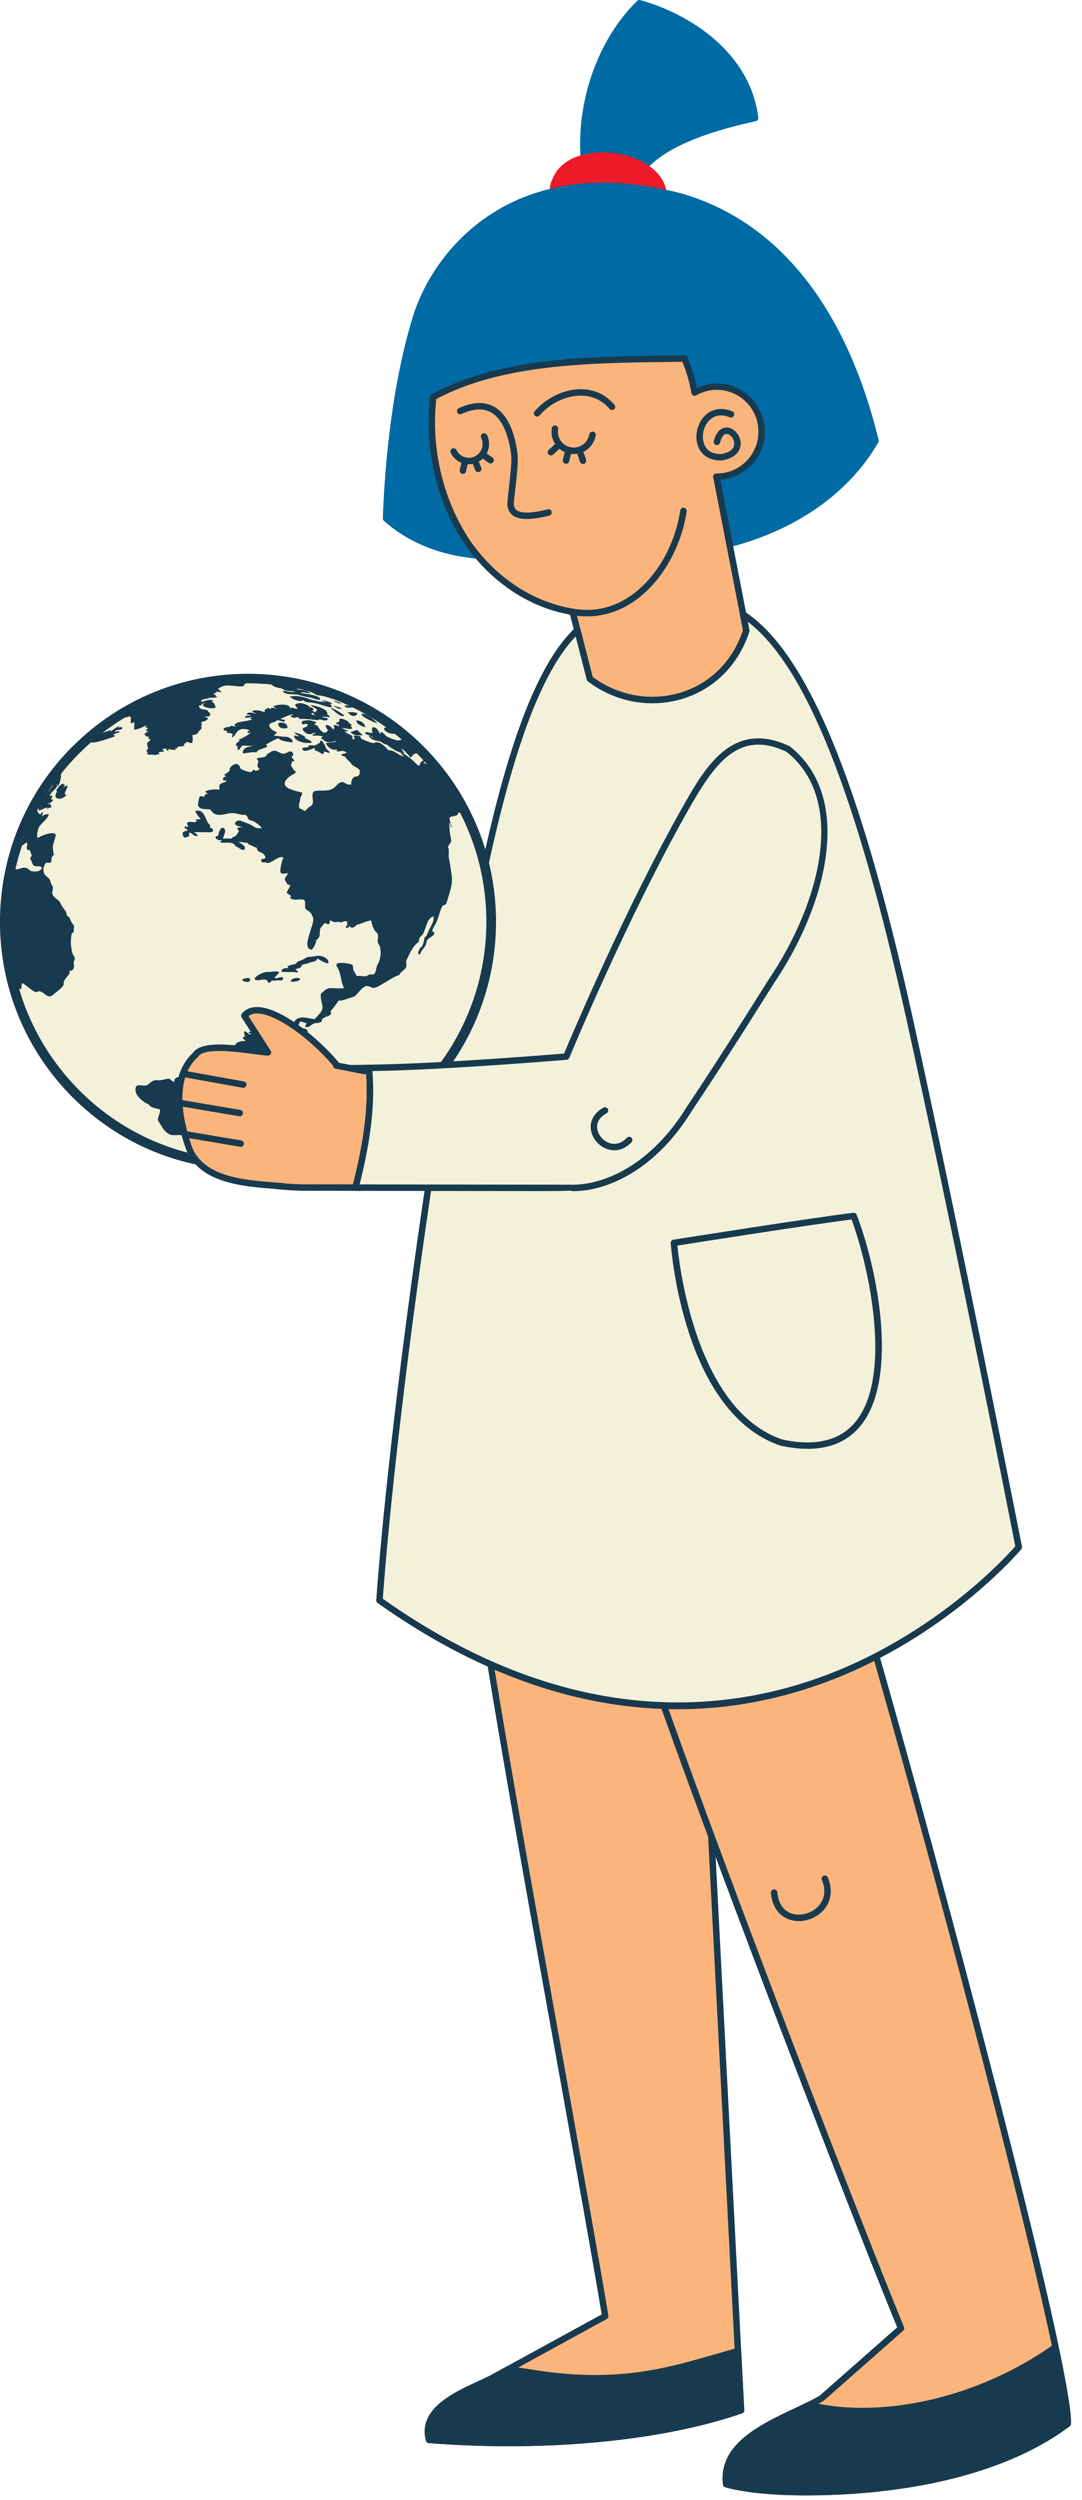 <?xml version="1.0" encoding="UTF-8" standalone="no"?>
<!DOCTYPE svg PUBLIC "-//W3C//DTD SVG 1.1//EN" "http://www.w3.org/Graphics/SVG/1.1/DTD/svg11.dtd">
<svg width="100%" height="100%" viewBox="0 0 84 194" version="1.1" xmlns="http://www.w3.org/2000/svg" xmlns:xlink="http://www.w3.org/1999/xlink" xml:space="preserve" xmlns:serif="http://www.serif.com/" style="fill-rule:evenodd;clip-rule:evenodd;stroke-linejoin:round;stroke-miterlimit:2;">
    <g transform="matrix(-1,0,0,1,2058.31,-0.85)">
        <path d="M2008.28,13.797C2009.57,12.991 2011.47,12.712 2012.98,13.106C2013.31,8.767 2011.71,4.069 2008.68,1.1C2004.48,2.252 2000.25,5.406 1999.69,10.011C2004.97,11.162 2007.19,12.579 2008.28,13.797Z" style="fill:rgb(0,106,164);fill-rule:nonzero;"/>
    </g>
    <g transform="matrix(-1,0,0,1,2058.31,-0.85)">
        <path d="M1999.97,9.817C2004.11,10.74 2006.84,11.939 2008.32,13.479C2009.58,12.768 2011.3,12.505 2012.75,12.796C2012.99,8.601 2011.38,4.166 2008.6,1.38C2004.99,2.413 2000.65,5.213 1999.97,9.817ZM2008.28,14.046C2008.21,14.046 2008.14,14.018 2008.09,13.963C2006.69,12.404 2003.93,11.191 1999.64,10.255C1999.51,10.228 1999.43,10.109 1999.44,9.981C2000.05,4.939 2004.76,1.916 2008.61,0.859C2008.7,0.836 2008.79,0.86 2008.85,0.921C2011.86,3.863 2013.57,8.653 2013.23,13.125C2013.22,13.199 2013.18,13.266 2013.12,13.309C2013.06,13.354 2012.99,13.366 2012.92,13.348C2011.46,12.971 2009.65,13.236 2008.41,14.008C2008.37,14.034 2008.32,14.046 2008.28,14.046Z" style="fill:rgb(0,106,164);fill-rule:nonzero;"/>
    </g>
    <g transform="matrix(-1,0,0,1,2058.31,-0.85)">
        <path d="M2015.36,15.715C2015.4,15.46 2015.35,15.171 2015.19,14.834C2013.96,11.742 2007.26,12.644 2006.81,15.789C2010.11,15.101 2012.95,15.159 2015.36,15.715Z" style="fill:rgb(237,27,41);fill-rule:nonzero;"/>
    </g>
    <g transform="matrix(-1,0,0,1,2058.31,-0.85)">
        <path d="M2011.51,13.173C2011.26,13.173 2011.01,13.188 2010.77,13.217C2009.22,13.401 2007.57,14.163 2007.14,15.467C2010,14.914 2012.68,14.892 2015.12,15.405C2015.1,15.259 2015.05,15.107 2014.97,14.943C2014.46,13.687 2012.97,13.173 2011.51,13.173ZM2006.81,16.039C2006.74,16.039 2006.68,16.015 2006.64,15.97C2006.58,15.914 2006.55,15.833 2006.56,15.752C2006.82,13.966 2008.83,12.943 2010.71,12.72C2012.43,12.52 2014.7,12.924 2015.42,14.742C2015.59,15.083 2015.66,15.428 2015.61,15.748C2015.6,15.818 2015.57,15.88 2015.51,15.92C2015.45,15.959 2015.38,15.976 2015.31,15.958C2012.76,15.372 2009.91,15.395 2006.86,16.034C2006.84,16.037 2006.82,16.039 2006.81,16.039Z" style="fill:rgb(237,27,41);fill-rule:nonzero;"/>
    </g>
    <g transform="matrix(-1,0,0,1,2058.31,-0.85)">
        <path d="M2022.09,42.84C2021.9,43.134 2021.61,43.523 2021.25,43.955C2023.85,43.721 2026.34,42.861 2028.34,41.087C2028.21,37.226 2027.68,30.846 2026.02,25.476C2024.32,20 2018.01,12.883 2005.56,16.077C1997.62,18.325 1992.71,25.359 1990.34,35.05C1992.75,39.258 1997.02,41.851 2001.68,43.062L2002.69,37.846C2002.69,37.846 2002.68,37.847 2002.67,37.847C2000.74,37.847 1999.18,36.281 1999.18,34.35C1999.18,32.418 2000.74,30.852 2002.67,30.852C2003.3,30.852 2003.88,31.03 2004.39,31.318C2004.43,31.103 2004.47,30.888 2004.52,30.676C2004.64,30.129 2004.85,29.431 2005.18,28.67C2011.5,28.772 2019.08,28.627 2024.67,31.659C2025.11,35.358 2024.3,39.472 2022.09,42.84Z" style="fill:rgb(0,106,164);fill-rule:nonzero;"/>
    </g>
    <g transform="matrix(-1,0,0,1,2058.31,-0.85)">
        <path d="M2022.09,42.84L2022.1,42.84L2022.09,42.84ZM2005.18,28.42L2006.64,28.441C2012.7,28.519 2019.57,28.608 2024.79,31.439C2024.86,31.478 2024.91,31.548 2024.92,31.629C2025.39,35.588 2024.44,39.724 2022.3,42.978C2022.19,43.141 2022.04,43.368 2021.82,43.641C2024.31,43.321 2026.41,42.426 2028.08,40.977C2027.99,38.183 2027.57,31.347 2025.78,25.551C2024.24,20.595 2018.27,13.078 2005.62,16.32C1998.31,18.39 1993.12,24.853 1990.61,35.011C1992.75,38.683 1996.6,41.423 2001.48,42.751L2002.39,38.078C2000.43,37.914 1998.93,36.304 1998.93,34.35C1998.93,32.284 2000.61,30.602 2002.67,30.602C2003.2,30.602 2003.71,30.716 2004.21,30.944C2004.23,30.836 2004.25,30.729 2004.27,30.623C2004.37,30.184 2004.56,29.471 2004.95,28.572C2004.99,28.48 2005.08,28.42 2005.18,28.42ZM2021.25,44.205C2021.16,44.205 2021.07,44.154 2021.03,44.071C2020.98,43.981 2020.99,43.872 2021.06,43.794C2021.46,43.324 2021.73,42.941 2021.88,42.703C2023.93,39.582 2024.86,35.622 2024.44,31.817C2019.34,29.105 2012.59,29.018 2006.63,28.941L2005.34,28.922C2005.08,29.547 2004.88,30.183 2004.76,30.729C2004.72,30.939 2004.67,31.151 2004.63,31.364C2004.62,31.443 2004.57,31.51 2004.49,31.544C2004.42,31.58 2004.34,31.576 2004.27,31.536C2003.76,31.247 2003.22,31.102 2002.67,31.102C2000.88,31.102 1999.43,32.559 1999.43,34.35C1999.43,36.14 2000.88,37.597 2002.67,37.597C2002.75,37.585 2002.83,37.612 2002.88,37.67C2002.94,37.729 2002.95,37.813 2002.94,37.893L2001.92,43.11C2001.91,43.177 2001.87,43.237 2001.81,43.274C2001.75,43.311 2001.68,43.318 2001.62,43.304C1996.44,41.958 1992.36,39.072 1990.12,35.173C1990.09,35.118 1990.08,35.052 1990.1,34.99C1992.64,24.59 1997.97,17.968 2005.49,15.837C2018.51,12.496 2024.67,20.279 2026.25,25.403C2028.09,31.34 2028.5,38.344 2028.59,41.08C2028.59,41.154 2028.56,41.225 2028.5,41.275C2026.6,42.957 2024.17,43.944 2021.27,44.205L2021.25,44.205Z" style="fill:rgb(0,106,164);fill-rule:nonzero;"/>
    </g>
    <g transform="matrix(-1,0,0,1,2058.31,-0.85)">
        <path d="M2005.18,28.67C2004.85,29.431 2004.64,30.129 2004.52,30.676C2004.47,30.888 2004.43,31.103 2004.39,31.318C2003.88,31.03 2003.3,30.852 2002.67,30.852C2000.74,30.852 1999.18,32.418 1999.18,34.35C1999.18,36.281 2000.74,37.847 2002.67,37.847C2002.68,37.847 2002.69,37.846 2002.69,37.846L2000.37,49.779C2002.11,55.227 2008.38,56.693 2012.52,53.529L2013.85,48.332C2018.44,47.566 2021.19,44.206 2022.09,42.84C2024.3,39.472 2025.11,35.358 2024.67,31.659C2019.08,28.627 2011.5,28.772 2005.18,28.67Z" style="fill:rgb(251,180,124);fill-rule:nonzero;"/>
    </g>
    <g transform="matrix(-1,0,0,1,2058.31,-0.85)">
        <path d="M2000.63,49.763C2001.4,52.112 2003.13,53.866 2005.4,54.58C2007.74,55.317 2010.31,54.868 2012.3,53.382L2013.61,48.27C2013.64,48.174 2013.71,48.102 2013.81,48.086C2018.54,47.296 2021.18,43.766 2021.88,42.703C2023.93,39.582 2024.86,35.622 2024.44,31.817C2019.34,29.105 2012.59,29.018 2006.63,28.941L2005.34,28.922C2005.08,29.547 2004.88,30.183 2004.76,30.729C2004.72,30.939 2004.67,31.151 2004.63,31.364C2004.62,31.443 2004.57,31.51 2004.49,31.544C2004.42,31.58 2004.34,31.576 2004.27,31.536C2003.76,31.247 2003.22,31.102 2002.67,31.102C2000.88,31.102 1999.43,32.559 1999.43,34.35C1999.43,36.14 2000.88,37.597 2002.67,37.597C2002.75,37.585 2002.83,37.612 2002.88,37.67C2002.94,37.729 2002.95,37.813 2002.94,37.893L2000.63,49.763ZM2007.67,55.428C2006.86,55.428 2006.04,55.306 2005.25,55.058C2002.81,54.288 2000.94,52.391 2000.13,49.855C2000.12,49.815 2000.12,49.772 2000.13,49.731L2002.39,38.078C2000.43,37.914 1998.93,36.304 1998.93,34.35C1998.93,32.284 2000.61,30.602 2002.67,30.602C2003.2,30.602 2003.71,30.716 2004.21,30.944C2004.23,30.836 2004.25,30.729 2004.27,30.623C2004.37,30.184 2004.56,29.471 2004.95,28.572C2004.99,28.48 2005.09,28.425 2005.18,28.42L2006.64,28.441C2012.7,28.519 2019.57,28.608 2024.79,31.439C2024.86,31.478 2024.91,31.548 2024.92,31.629C2025.39,35.588 2024.44,39.724 2022.3,42.978C2021.58,44.072 2018.88,47.676 2014.06,48.551L2012.76,53.591C2012.75,53.645 2012.72,53.694 2012.67,53.728C2011.21,54.843 2009.44,55.427 2007.67,55.428Z" style="fill:rgb(24,58,78);fill-rule:nonzero;"/>
    </g>
    <g transform="matrix(-1,0,0,1,2058.31,-0.85)">
        <path d="M2020.09,185.39C2020.09,185.39 2011.32,180.588 2011.32,180.589C2012.94,170.813 2017.82,144.785 2020.23,130.01C2014.35,132.622 2008.92,133.449 2004.07,133.196C2003.81,137.742 2003.41,142.352 2003.09,143.279C2002.28,158.979 2000.78,187.895 2000.78,187.895C2007.89,190.357 2017.55,190.779 2025,190.191C2025.74,187.489 2021.81,186.3 2020.09,185.39Z" style="fill:rgb(251,180,124);fill-rule:nonzero;"/>
    </g>
    <g transform="matrix(-1,0,0,1,2058.31,-0.85)">
        <path d="M2001.04,187.72C2007.16,189.796 2016.01,190.63 2024.79,189.956C2025.18,188.016 2022.77,186.912 2021,186.102C2020.62,185.926 2020.26,185.765 2019.97,185.61L2019.97,185.609L2011.2,180.809C2011.11,180.757 2011.06,180.652 2011.08,180.548C2011.77,176.378 2013.03,169.394 2014.48,161.308C2016.38,150.78 2018.52,138.873 2019.91,130.424C2014.71,132.666 2009.47,133.679 2004.31,133.458C2004.06,137.593 2003.68,142.259 2003.34,143.326L2001.04,187.72ZM2025,190.191M2018.81,190.685C2011.98,190.685 2005.49,189.791 2000.7,188.132C2000.59,188.096 2000.52,187.994 2000.53,187.883L2002.84,143.267C2002.84,143.242 2002.84,143.219 2002.85,143.196C2003.13,142.413 2003.52,138.388 2003.82,133.182C2003.83,133.045 2003.95,132.944 2004.09,132.946C2009.38,133.223 2014.78,132.158 2020.13,129.782C2020.21,129.744 2020.31,129.757 2020.38,129.812C2020.45,129.869 2020.49,129.96 2020.47,130.051C2019.09,138.527 2016.91,150.677 2014.97,161.395C2013.54,169.368 2012.29,176.27 2011.6,180.455L2020.21,185.169C2020.49,185.319 2020.84,185.476 2021.21,185.646C2023.08,186.505 2025.91,187.801 2025.24,190.258C2025.21,190.359 2025.12,190.433 2025.02,190.44C2022.94,190.604 2020.86,190.685 2018.81,190.685Z" style="fill:rgb(24,58,78);fill-rule:nonzero;"/>
    </g>
    <g transform="matrix(-1,0,0,1,2058.31,-0.85)">
        <path d="M1994.52,186.956L1988.36,181.528C1991.75,173.276 2001.47,148.111 2006.77,133.225C2000.28,133.433 1994.69,131.65 1990.28,129.379C1985.57,145.804 1975.21,184.64 1975.42,188.938C1982.2,194.001 1992.64,194.332 1996.81,194.236C1998.71,194.192 2000.49,194.013 2001.93,193.636C2002.42,189.856 1997.02,188.461 1994.52,186.956Z" style="fill:rgb(251,180,124);fill-rule:nonzero;"/>
    </g>
    <g transform="matrix(-1,0,0,1,2058.31,-0.85)">
        <path d="M2001.93,193.636M1975.66,188.811C1982.39,193.763 1992.67,194.084 1996.81,193.986C1998.75,193.941 2000.4,193.756 2001.7,193.436C2001.92,190.786 1998.99,189.411 1996.41,188.195C1995.66,187.843 1994.96,187.511 1994.39,187.17C1994.38,187.162 1994.36,187.153 1994.35,187.144L1988.19,181.716C1988.11,181.645 1988.09,181.532 1988.13,181.434C1991.65,172.872 2001.18,148.128 2006.41,133.485C2000.98,133.604 1995.59,132.34 1990.44,129.739C1985.25,147.834 1975.65,184.252 1975.66,188.811ZM1995.69,194.499C1990.96,194.499 1981.57,193.844 1975.27,189.139C1975.21,189.094 1975.17,189.025 1975.17,188.95C1974.95,184.539 1985.5,145.146 1990.04,129.31C1990.06,129.238 1990.11,129.179 1990.18,129.149C1990.25,129.119 1990.33,129.122 1990.4,129.156C1995.67,131.871 2001.17,133.157 2006.77,132.976C2006.84,132.979 2006.93,133.012 2006.98,133.078C2007.02,133.145 2007.04,133.231 2007.01,133.31C2001.84,147.82 1992.26,172.676 1988.66,181.459L1994.67,186.753C1995.21,187.077 1995.9,187.4 1996.62,187.743C1999.28,188.992 2002.58,190.547 2002.18,193.668C2002.16,193.769 2002.09,193.852 2001.99,193.878C2000.63,194.233 1998.89,194.438 1996.82,194.486C1996.48,194.494 1996.1,194.499 1995.69,194.499Z" style="fill:rgb(24,58,78);fill-rule:nonzero;"/>
    </g>
    <g transform="matrix(-1,0,0,1,2058.31,-0.85)">
        <path d="M2025,190.191C2025.74,187.489 2021.81,186.3 2020.09,185.39C2020.09,185.39 2019.59,185.115 2018.83,184.7C2018.1,184.823 2017.32,184.948 2016.44,185.077C2009.28,186.122 2005.26,184.447 2001.02,183.303C2000.87,186.153 2000.78,187.895 2000.78,187.895C2007.89,190.357 2017.55,190.779 2025,190.191Z" style="fill:rgb(24,58,78);fill-rule:nonzero;"/>
    </g>
    <g transform="matrix(-1,0,0,1,2058.31,-0.85)">
        <path d="M2001.04,187.72C2007.16,189.796 2016.01,190.63 2024.79,189.956C2025.18,188.017 2022.77,186.914 2021,186.103C2020.62,185.927 2020.27,185.765 2019.97,185.61L2018.79,184.96C2018.08,185.08 2017.32,185.2 2016.47,185.324C2010.27,186.228 2006.44,185.121 2002.74,184.051C2002.24,183.906 2001.75,183.764 2001.25,183.627L2001.04,187.72ZM2025,190.191M2018.81,190.685C2011.98,190.685 2005.49,189.791 2000.7,188.132C2000.59,188.096 2000.52,187.994 2000.53,187.883L2000.77,183.291C2000.77,183.216 2000.81,183.145 2000.87,183.102C2000.93,183.058 2001.01,183.043 2001.08,183.062C2001.68,183.224 2002.28,183.396 2002.88,183.57C2006.53,184.626 2010.31,185.718 2016.4,184.83C2017.28,184.701 2018.06,184.576 2018.79,184.453C2018.84,184.442 2018.9,184.454 2018.95,184.48L2020.21,185.17C2020.49,185.319 2020.84,185.477 2021.21,185.648C2023.08,186.506 2025.91,187.802 2025.24,190.258C2025.21,190.359 2025.12,190.433 2025.02,190.44C2022.94,190.604 2020.86,190.685 2018.81,190.685Z" style="fill:rgb(24,58,78);fill-rule:nonzero;"/>
    </g>
    <g transform="matrix(-1,0,0,1,2058.31,-0.85)">
        <path d="M1996.29,149.932C1995.61,149.932 1994.91,149.644 1994.42,149.13C1993.78,148.449 1993.64,147.509 1994.04,146.548C1994.09,146.421 1994.24,146.358 1994.37,146.414C1994.5,146.467 1994.56,146.613 1994.5,146.741C1994.18,147.521 1994.28,148.248 1994.79,148.786C1995.31,149.346 1996.19,149.577 1996.88,149.335C1997.51,149.113 1997.89,148.533 1997.96,147.701C1997.97,147.563 1998.1,147.458 1998.23,147.473C1998.37,147.483 1998.47,147.604 1998.46,147.742C1998.34,149.145 1997.52,149.638 1997.04,149.807C1996.81,149.891 1996.55,149.932 1996.29,149.932Z" style="fill:rgb(24,58,78);fill-rule:nonzero;"/>
    </g>
    <g transform="matrix(-1,0,0,1,2058.31,-0.85)">
        <path d="M1996.81,194.236C1998.71,194.192 2000.49,194.013 2001.93,193.636C2002.36,190.304 1998.22,188.826 1995.52,187.491C1989.23,188.98 1981.72,186.75 1976.5,183.083C1975.78,185.895 1975.37,187.986 1975.42,188.938C1982.2,194.001 1992.64,194.332 1996.81,194.236Z" style="fill:rgb(24,58,78);fill-rule:nonzero;"/>
    </g>
    <g transform="matrix(-1,0,0,1,2058.31,-0.85)">
        <path d="M1975.66,188.81C1982.39,193.763 1992.67,194.084 1996.81,193.986C1998.75,193.941 2000.4,193.756 2001.7,193.436C2001.92,190.786 1998.99,189.41 1996.41,188.194C1996.09,188.044 1995.78,187.898 1995.49,187.754C1989.75,189.082 1982.41,187.413 1976.65,183.494C1975.99,186.146 1975.66,187.933 1975.66,188.81ZM1996.81,194.236L1996.82,194.236L1996.81,194.236ZM1995.69,194.499C1990.96,194.499 1981.57,193.844 1975.27,189.139C1975.21,189.094 1975.17,189.025 1975.17,188.95C1975.12,188.024 1975.48,186.085 1976.25,183.021C1976.27,182.942 1976.33,182.877 1976.41,182.849C1976.49,182.819 1976.57,182.832 1976.64,182.878C1982.35,186.888 1989.74,188.6 1995.46,187.247C1995.51,187.232 1995.58,187.24 1995.63,187.266C1995.94,187.422 1996.28,187.579 1996.62,187.742C1999.28,188.991 2002.58,190.546 2002.18,193.668C2002.16,193.769 2002.09,193.852 2001.99,193.878C2000.63,194.233 1998.89,194.438 1996.82,194.486C1996.48,194.494 1996.1,194.499 1995.69,194.499Z" style="fill:rgb(24,58,78);fill-rule:nonzero;"/>
    </g>
    <g transform="matrix(-1,0,0,1,2058.31,-0.85)">
        <path d="M2021.54,72.359C2019.77,63.317 2017.43,53.483 2013.49,49.751L2012.52,53.529C2008.38,56.693 2002.11,55.227 2000.37,49.779L2000.61,48.535C1994.98,52.236 1990.91,65.416 1987.75,79.674C1983.99,96.614 1979.22,120.915 1979.22,120.915C1979.22,120.915 1999.84,145.659 2028.85,125.038C2027.96,112.683 2024.97,89.858 2021.54,72.359Z" style="fill:rgb(244,241,219);fill-rule:nonzero;"/>
    </g>
    <g transform="matrix(-1,0,0,1,2058.31,-0.85)">
        <path d="M1979.49,120.844C1980.16,121.614 1985.21,127.18 1993.27,130.486C2001.2,133.738 2013.76,135.406 2028.59,124.916C2027.72,112.928 2024.76,90.076 2021.3,72.407C2019.57,63.592 2017.31,54.119 2013.62,50.238L2012.76,53.591C2012.75,53.645 2012.72,53.694 2012.67,53.728C2010.54,55.352 2007.77,55.849 2005.25,55.058C2002.81,54.288 2000.94,52.391 2000.13,49.855C2000.12,49.815 2000.12,49.772 2000.13,49.731L2000.25,49.102C1995.76,52.548 1991.86,62.325 1987.99,79.727C1984.41,95.866 1979.85,118.975 1979.49,120.844ZM2005.7,133.465C2000.76,133.465 1996.49,132.349 1993.06,130.94C1984.32,127.351 1979.08,121.138 1979.02,121.075C1978.98,121.018 1978.96,120.94 1978.97,120.867C1979.02,120.624 1983.79,96.37 1987.5,79.62C1991.54,61.434 1995.66,51.491 2000.48,48.327C2000.56,48.271 2000.67,48.272 2000.75,48.328C2000.84,48.384 2000.88,48.485 2000.86,48.583L2000.63,49.763C2001.4,52.112 2003.13,53.866 2005.4,54.58C2007.74,55.317 2010.31,54.868 2012.3,53.382L2013.25,49.689C2013.27,49.604 2013.34,49.536 2013.42,49.511C2013.5,49.486 2013.6,49.508 2013.66,49.57C2017.64,53.335 2020,63.178 2021.79,72.311C2025.27,90.069 2028.24,113.056 2029.1,125.02C2029.11,125.107 2029.07,125.191 2029,125.242C2020.32,131.411 2012.4,133.465 2005.7,133.465Z" style="fill:rgb(24,58,78);fill-rule:nonzero;"/>
    </g>
    <g transform="matrix(-1,0,0,1,2058.31,-0.85)">
        <path d="M2053.05,85.064C2046.05,92.793 2034.11,93.383 2026.38,86.382C2018.65,79.381 2018.06,67.439 2025.06,59.709C2032.06,51.98 2044,51.389 2051.73,58.391C2059.46,65.392 2060.05,77.334 2053.05,85.064Z" style="fill:rgb(244,241,219);fill-rule:nonzero;"/>
    </g>
    <g transform="matrix(-1,0,0,1,2058.31,-0.85)">
        <path d="M2039.08,53.877C2038.76,53.877 2038.45,53.885 2038.14,53.901C2033.2,54.145 2028.66,56.297 2025.34,59.961C2018.48,67.525 2019.06,79.253 2026.63,86.104C2030.29,89.424 2035.02,91.116 2039.97,90.872C2044.91,90.628 2049.45,88.476 2052.77,84.812C2056.09,81.148 2057.78,76.411 2057.54,71.473C2057.3,66.535 2055.14,61.988 2051.48,58.669C2048.05,55.56 2043.67,53.877 2039.08,53.877ZM2039.03,91.646C2034.25,91.646 2029.7,89.895 2026.12,86.661C2018.25,79.532 2017.65,67.329 2024.78,59.457C2031.91,51.585 2044.11,50.985 2051.98,58.113C2055.8,61.567 2058.03,66.298 2058.29,71.436C2058.54,76.574 2056.78,81.503 2053.33,85.316C2049.87,89.128 2045.14,91.368 2040,91.622C2039.68,91.637 2039.36,91.646 2039.03,91.646Z" style="fill:rgb(24,58,78);fill-rule:nonzero;"/>
    </g>
    <g transform="matrix(-1,0,0,1,2058.31,-0.85)">
        <path d="M2033.28,78.914C2033.31,78.748 2033.5,78.032 2033.36,77.927C2033.1,77.729 2032.99,77.516 2032.54,77.529C2032.21,77.539 2031.94,77.571 2031.6,77.531C2031.9,76.937 2031.79,76.44 2032.15,75.863C2032.43,75.406 2031.27,75.613 2031.12,75.658C2030.85,75.737 2030.92,75.861 2030.88,76.105C2030.85,76.274 2030.61,76.458 2030.64,76.598C2030.52,76.571 2030.39,76.584 2030.25,76.597C2030.06,76.617 2029.87,76.635 2029.74,76.533C2029.51,76.353 2029.35,76.626 2029.19,76.33C2029.09,76.149 2029.1,75.856 2028.99,75.682C2028.75,75.296 2028.65,74.517 2028.91,74.13C2029.14,73.79 2028.77,73.438 2029.13,73.157C2029.29,73.033 2029.48,72.545 2029.48,72.287C2029.78,72.263 2030.36,72.597 2030.63,72.615C2030.7,72.789 2031.11,72.975 2031.14,72.704C2031.23,72.782 2031.33,72.926 2031.47,72.824C2031.46,72.729 2031.41,72.669 2031.32,72.644C2031.37,72.558 2031.38,72.468 2031.35,72.372C2031.54,72.259 2031.74,72.424 2031.86,72.431C2032.01,72.361 2032.14,72.389 2032.26,72.417C2032.36,72.441 2032.61,72.286 2032.7,72.251C2032.67,72.486 2032.79,72.651 2032.92,72.552C2033.16,72.38 2033.2,72.636 2033.37,72.798C2033.61,73.031 2033.3,73.547 2033.77,73.815C2033.73,74.015 2034.04,74.555 2034.14,74.542C2034.97,74.44 2033.86,72.586 2034,72.094C2034.1,71.76 2034.23,71.609 2034.51,71.455C2034.76,71.321 2034.49,70.762 2034.74,70.679C2035,70.593 2035.39,70.725 2035.63,70.627C2035.77,70.571 2035.86,70.487 2035.69,70.4C2035.74,70.35 2036.04,70.152 2036.05,70.158C2036.04,69.967 2035.75,69.652 2035.78,69.525C2035.81,69.542 2035.91,69.467 2035.9,69.506C2035.94,69.615 2036.15,69.223 2036.16,69.198C2036.31,68.948 2035.93,68.8 2035.99,68.592C2036.11,68.619 2036.46,68.731 2036.53,68.544C2036.61,68.364 2036.39,67.428 2036.29,67.44C2036.6,67.086 2037.38,68.057 2037.67,67.77C2037.92,67.79 2038.04,67.816 2038.04,67.558C2037.94,67.449 2037.78,67.557 2037.7,67.408C2037.75,67.138 2037.95,67.028 2038.22,66.934C2038.33,66.892 2038.34,66.724 2038.4,66.622C2038.56,66.608 2038.67,66.504 2038.83,66.445C2039.25,66.28 2038.95,66.323 2039.09,66.258C2039.11,66.253 2039.79,66.198 2039.75,66.136C2039.81,66.256 2039.27,66.414 2039.3,66.663C2039.36,67.042 2039.8,66.568 2040.03,66.515C2040.23,66.09 2040.76,66.315 2041.2,66.223C2041.24,66.096 2041.08,66.158 2041.11,66.042C2041.31,66.086 2041.49,65.989 2041.55,65.894C2041.62,65.804 2041.59,65.715 2041.38,65.739C2041.39,65.64 2041.18,64.806 2040.88,65.176C2040.73,65.364 2040.99,65.742 2040.99,65.952C2040.86,65.91 2040.73,65.917 2040.6,65.924C2040.51,65.929 2040.42,65.935 2040.33,65.923C2040.24,65.786 2040.19,65.797 2040.04,65.739C2039.93,65.692 2039.81,65.366 2039.75,65.381C2039.81,65.296 2039.86,65.205 2039.9,65.109C2039.88,65.088 2039.54,65.031 2039.44,65.022C2039.66,65.029 2040.29,64.891 2039.98,64.608C2039.75,64.405 2039.41,64.637 2039.16,64.721C2038.92,64.801 2038.68,64.933 2038.47,65.083C2038.4,65.131 2038.13,65.104 2038,65.144C2038,64.982 2038.45,64.679 2038.58,64.608C2038.8,64.49 2038.94,64.579 2039.08,64.326C2039.12,64.133 2039.23,64.053 2039.42,64.089C2039.67,64.077 2040.05,63.931 2040.32,63.949C2040.78,63.979 2041.15,64.172 2041.56,64.049C2041.76,63.989 2041.88,63.803 2042.01,63.656C2042.19,63.653 2042.37,63.643 2042.55,63.625C2042.8,63.608 2043,63.387 2042.93,63.201C2042.86,63.024 2042.95,62.444 2042.49,62.689C2042.41,62.672 2042.44,62.397 2042.13,62.449C2042.22,62.409 2042.3,62.359 2042.37,62.297C2042.28,62.125 2041.47,62.062 2041.28,62.143C2041.24,62.036 2041.38,61.834 2041.16,61.664C2041.05,61.579 2040.7,61.584 2040.74,61.366C2040.94,61.568 2041.2,61.233 2040.77,61.094C2040.75,61.004 2041.08,61.066 2040.75,60.868C2040.68,60.823 2040.43,60.668 2040.48,60.583C2040.57,60.408 2039.84,59.742 2039.65,60.471C2039.62,60.573 2038.81,60.861 2038.75,60.724C2038.64,60.506 2038.59,60.623 2038.48,60.658C2038.41,60.682 2038.29,60.623 2038.17,60.557C2038.13,60.434 2038.38,60.478 2038.31,60.162C2038.24,59.869 2038.22,59.977 2038.36,59.757C2038.48,59.573 2037.54,59.723 2037.62,59.412C2037.38,59.275 2037.14,59.028 2036.86,59.132C2036.62,59.218 2036.44,59.392 2036.19,59.325C2036.01,59.276 2035.78,59.054 2035.63,59.219C2035.51,59.343 2035.5,59.507 2035.69,59.568C2035.6,59.672 2035.52,59.783 2035.45,59.9C2035.52,59.938 2035.59,59.948 2035.66,59.93C2035.64,60.029 2035.66,60.12 2035.73,60.201C2035.68,60.271 2035.67,60.406 2035.59,60.436C2035.53,60.722 2035.12,60.71 2035.53,60.925C2035.83,61.087 2036.35,61.437 2036.16,61.812C2036.03,62.089 2035.18,62.286 2034.86,62.345C2034.82,62.63 2035.01,62.623 2035.01,62.9C2035.02,63.05 2035.11,63.224 2035.1,63.371C2035.08,63.718 2034.94,63.557 2034.77,63.718C2034.59,63.898 2034.47,63.553 2034.3,63.476C2034.05,63.357 2033.99,63.177 2034.02,62.938C2034.05,62.701 2034.12,62.294 2033.86,62.241C2033.39,62.149 2032.82,62.303 2032.41,62.006C2032.2,61.859 2032.06,61.591 2031.78,61.54C2031.63,61.514 2031.44,61.682 2031.33,61.721C2031.23,61.753 2031.08,61.686 2031.02,61.781C2031.11,61.645 2030.98,61.101 2030.68,61.114C2030.38,61.127 2030.33,60.746 2030.4,60.607C2030.48,60.436 2031.03,60.258 2031.05,60.092C2031.06,60.031 2031.62,59.594 2031.44,59.608C2032,59.413 2031.89,59.406 2031.38,59.276C2031.43,59.222 2031.59,59.115 2031.74,59.125C2032,59.141 2032.26,59.274 2032.13,59.003C2032.49,59.121 2032.89,58.857 2033.01,58.518C2032.92,58.488 2032.17,58.483 2032.22,58.339C2032.52,58.442 2032.83,58.537 2033.11,58.333C2033.34,58.162 2033.5,58.099 2033.22,58.004C2033.48,57.932 2033.78,57.915 2034.06,57.942C2034.01,57.82 2033.92,57.76 2033.79,57.762C2033.92,57.643 2034.05,57.799 2034.17,57.815C2034.41,57.847 2034.57,57.759 2034.72,57.595C2035.06,57.212 2034.31,57.378 2034.44,57.047C2034.48,57.009 2034.64,57.017 2034.69,57.038C2034.78,57.067 2034.86,57.096 2034.88,56.952C2034.91,56.74 2034.71,56.796 2034.54,56.754C2034.26,56.685 2033.38,56.931 2033.94,57.037C2033.86,57.097 2033.77,57.137 2033.67,57.158C2033.6,57.292 2033.52,57.412 2033.42,57.518C2033.21,57.732 2033.03,57.798 2032.85,57.522C2032.88,57.47 2033.25,56.985 2032.81,57.143C2032.63,57.206 2032.52,57.397 2032.37,57.493C2032.45,57.378 2032.27,57.228 2032.43,57.161C2032.35,57.086 2032.25,57.12 2032.15,57.155C2032.09,57.175 2032.03,57.196 2031.98,57.193C2031.96,57.018 2032.17,57.101 2032.22,56.981C2032.11,56.827 2031.93,56.943 2031.97,56.735C2032.02,56.521 2031.57,56.682 2031.5,56.71C2031.3,56.796 2031.18,57.002 2030.98,57.135C2031.01,57.166 2031.05,57.176 2031.1,57.164C2031.08,57.248 2030.82,57.394 2031.11,57.417C2031.22,57.426 2031.33,57.404 2031.45,57.382C2031.54,57.363 2031.64,57.344 2031.74,57.344C2031.73,57.4 2031.33,57.541 2031.31,57.556C2031.32,57.643 2031.39,57.622 2031.45,57.601C2031.49,57.588 2031.53,57.576 2031.55,57.586C2031.47,57.755 2031.18,57.816 2031.05,57.909C2030.83,58.062 2031.03,58.061 2030.92,58.221C2030.67,58.252 2030.83,58.05 2030.86,57.95C2030.7,57.9 2030.25,57.912 2030.29,58.162C2030.12,58.242 2029.41,58.586 2029.23,58.496C2028.86,58.295 2028.37,58.822 2028.15,59.086L2028.15,59.073C2027.65,59.052 2027.4,59.483 2026.94,59.558C2027.03,59.476 2027.12,59.395 2027.21,59.316C2027.03,59.18 2026.23,59.872 2026.1,60.013C2025.53,60.646 2025.92,59.902 2025.31,59.834C2025.23,59.909 2025.44,59.972 2025.41,60.075C2025.31,60.076 2025.01,60.219 2024.92,60.257C2024.81,60.305 2024.55,60.37 2024.39,60.486C2024.35,60.539 2024.31,60.588 2024.27,60.642C2024.26,60.652 2024.24,60.67 2024.24,60.67C2023.44,61.688 2022.75,62.76 2022.19,63.882C2022.44,63.885 2022.7,63.893 2022.76,63.944C2022.66,64.233 2023.41,64.148 2023.39,64.325C2023.47,64.291 2023.34,64.676 2023.35,64.667C2023.3,64.804 2023.26,64.943 2023.24,65.059C2023.4,65.002 2023.28,64.761 2023.42,64.697C2023.44,64.753 2023.41,65.207 2023.4,65.224C2023.44,65.451 2023.22,66.092 2023.29,66.191C2023.34,66.262 2023.58,66.547 2023.52,66.628C2023.42,66.758 2023.5,67.224 2023.47,67.402C2023.42,67.656 2023.36,67.908 2023.34,68.167C2023.27,68.56 2023.19,69.001 2023.24,69.403C2023.31,69.903 2023.48,70.355 2023.62,70.846C2023.71,71.186 2023.88,70.97 2024.02,71.259C2024.17,71.602 2024.27,72.08 2024.44,72.449C2024.5,72.592 2024.98,73.24 2024.59,73.173C2024.56,73.576 2025.16,73.588 2025.2,73.956C2025.25,74.388 2025.59,74.515 2025.71,74.92C2026.04,74.933 2025.68,74.461 2025.68,74.377C2025.48,74.366 2025.38,73.823 2025.35,73.593C2025.15,73.511 2025.06,73.093 2024.96,72.919C2024.78,72.607 2024.62,72.34 2024.65,71.966C2025.04,72.07 2025.13,72.436 2025.27,72.826C2025.33,73 2025.43,73.312 2025.53,73.412C2025.76,73.59 2025.77,73.714 2025.8,73.955C2026.24,74.202 2026.52,74.885 2026.73,75.315C2026.86,75.566 2026.67,75.719 2026.81,75.955C2026.95,76.173 2027.21,76.272 2027.32,76.516C2027.76,76.647 2028.17,76.957 2028.56,77.173C2028.78,77.3 2028.99,77.452 2029.25,77.507C2029.45,77.55 2029.6,77.369 2029.8,77.367C2030.18,77.363 2030.53,77.994 2030.82,78.197C2030.95,78.199 2031.96,78.624 2031.97,78.466C2032.02,78.47 2032.49,79.202 2032.63,79.279C2032.67,79.451 2032.51,79.476 2032.71,79.624C2032.68,79.605 2032.74,79.652 2032.81,79.693C2033.02,79.604 2033.23,79.528 2033.44,79.439C2033.32,79.281 2033.24,79.108 2033.28,78.914Z" style="fill:rgb(24,58,78);fill-rule:nonzero;"/>
    </g>
    <g transform="matrix(-1,0,0,1,2058.31,-0.85)">
        <path d="M2047.77,85.236C2047.68,84.893 2047.1,85.208 2046.87,85.047C2046.67,84.909 2046.45,84.657 2046.19,84.679C2045.86,84.707 2045.62,84.627 2045.29,84.564C2045.06,84.521 2044.98,84.804 2044.78,84.802C2044.82,84.489 2044.48,84.372 2044.11,84.433C2043.99,84.266 2043.75,84.292 2043.55,84.413C2043.57,84.358 2043.59,84.296 2043.6,84.231C2043.43,84.092 2043.27,84.249 2043.08,84.23C2042.91,84.38 2042.75,84.549 2042.45,84.566C2042.58,84.213 2042.95,84.121 2043.13,83.823C2043.23,83.669 2042.89,83.49 2042.84,83.353C2042.67,82.899 2042.7,82.959 2042.32,82.692C2042.07,82.523 2041.73,82.411 2041.41,82.388C2041.13,82.367 2041.11,82.497 2040.85,82.401C2040.68,82.34 2040.33,82.221 2040.09,82.246C2040.19,81.715 2039.56,81.606 2039.25,81.647C2039.31,81.553 2039.39,81.472 2039.49,81.405C2039.42,81.328 2039.34,81.278 2039.25,81.255C2039.39,81.225 2039.32,80.981 2039.37,80.892C2039.11,80.851 2038.98,81.261 2038.82,81.075C2038.87,81.014 2039.02,81.07 2039,80.953C2038.78,80.816 2038.35,80.888 2038.15,81.032C2037.87,81.226 2037.62,80.878 2037.33,80.91C2037.08,80.936 2036.99,80.996 2036.86,80.79C2036.77,80.639 2036.6,80.607 2036.44,80.628C2036.36,80.565 2036.34,80.273 2036.17,80.38C2036.08,80.443 2036.07,80.592 2036.23,80.598C2036.1,80.719 2035.86,80.66 2035.74,80.78C2035.69,80.772 2035.6,80.583 2035.72,80.553C2036.21,80.428 2035.55,80.285 2035.45,80.123C2035.38,80.005 2035.29,79.928 2035.18,79.879C2034.8,79.711 2034.23,79.9 2033.87,79.94C2033.76,79.784 2033.57,79.621 2033.44,79.439C2033.23,79.528 2033.02,79.604 2032.81,79.693C2032.9,79.744 2033,79.785 2032.97,79.67C2033.08,79.939 2033.33,79.75 2033.33,80.092C2033.37,80.198 2033.66,80.246 2033.72,80.242C2033.79,80.238 2033.86,80.25 2033.92,80.273C2034.03,80.313 2034.13,80.386 2034.23,80.46C2034.39,80.579 2034.38,80.546 2034.63,80.542C2034.6,80.436 2034.56,80.336 2034.51,80.24C2034.76,80.241 2034.76,80.089 2035.05,80.148C2035.04,80.261 2035.23,80.523 2035.17,80.601C2034.93,80.666 2034.65,80.588 2034.47,80.791C2034.4,80.877 2034.4,81.2 2034.29,81.214C2034.14,81.232 2034.01,81.385 2034,81.539C2033.95,81.476 2033.89,81.436 2033.82,81.419C2033.71,81.504 2033.97,81.582 2033.88,81.66C2033.79,81.68 2033.73,81.731 2033.7,81.811C2033.68,81.979 2033.89,82.123 2033.91,82.293C2033.93,82.477 2034.01,82.912 2033.93,83.054C2033.89,83.125 2033.48,83.366 2033.61,83.38C2033.41,83.395 2033.56,83.601 2033.33,83.613C2033.17,83.576 2033.12,83.646 2033.17,83.824C2033.14,83.962 2032.76,84.478 2033.07,84.589C2033.09,84.596 2033.35,84.625 2033.37,84.598C2033.37,84.868 2033.06,84.824 2032.95,85.011C2032.93,85.193 2033.32,85.403 2033.04,85.404C2033.12,85.549 2033.3,85.583 2033.43,85.644C2033.51,85.784 2033.61,85.912 2033.72,86.031C2033.94,86.274 2034.17,86.506 2034.28,86.819C2034.59,87.043 2034.69,87.413 2034.96,87.639C2035.2,87.842 2035.49,87.979 2035.78,88.093C2036.1,88.221 2036.37,88.356 2036.67,88.533C2036.72,88.681 2036.88,89.185 2036.76,89.318C2036.72,89.366 2036.68,90.308 2036.73,90.313C2036.7,90.535 2036.5,90.195 2036.69,90.555C2036.74,90.604 2036.75,90.655 2036.73,90.706C2036.72,90.726 2036.55,91.03 2036.4,90.948C2036.42,91.009 2036.46,91.052 2036.52,91.077C2037.87,91.261 2039.25,91.298 2040.61,91.187C2040.5,91.139 2040.48,91.036 2040.3,91.059C2040.79,90.974 2041.22,91.223 2041.69,90.982C2041.79,90.927 2041.96,90.725 2042.09,90.645C2042.09,90.651 2042.08,90.656 2042.08,90.662C2042.35,90.674 2042.98,90.177 2043,89.955C2043.05,89.404 2043.88,89.331 2044.12,88.952C2044.7,88.879 2044.98,89.079 2045.38,88.73C2045.71,88.444 2045.8,88.151 2046.02,87.841C2046.16,87.639 2045.79,87.168 2045.91,86.935C2046.19,86.861 2046.62,86.816 2046.74,86.577C2047.26,86.338 2047.93,85.813 2047.77,85.236Z" style="fill:rgb(24,58,78);fill-rule:nonzero;"/>
    </g>
    <g transform="matrix(-1,0,0,1,2058.31,-0.85)">
        <path d="M2025.98,59.317C2026.26,59.351 2026.24,59.47 2026.43,59.65C2026.47,59.576 2027.12,58.842 2027.18,58.924C2027.12,58.963 2027.07,59.014 2027.03,59.075C2027.06,59.057 2027.09,59.057 2027.12,59.075C2027.03,59.136 2026.96,59.217 2026.91,59.317C2027.11,59.32 2027.42,59.18 2027.53,59.127C2027.8,58.991 2028.06,58.817 2028.3,58.62C2028.49,58.652 2028.69,58.374 2028.93,58.357C2029.2,58.337 2029.52,58.212 2029.68,57.983C2029.58,57.878 2029.45,58.113 2029.38,58.044C2029.52,57.916 2030.01,57.88 2029.96,57.68C2029.75,57.613 2029.55,57.802 2029.35,57.682C2029.49,57.566 2029.42,57.435 2029.41,57.289C2029.04,57.263 2028.95,57.548 2028.81,57.804C2028.7,57.805 2028.8,57.652 2028.75,57.653C2028.55,57.682 2028.45,57.869 2028.3,57.986C2028.3,58.013 2027.58,58.334 2027.36,58.308C2027.08,58.276 2027.06,58.122 2026.76,58.154C2026.72,58.16 2026.67,58.165 2026.62,58.171C2026.49,58.283 2026.37,58.396 2026.24,58.511C2026.25,58.545 2026.23,58.589 2026.19,58.651C2026.04,58.895 2026.03,58.791 2026.01,59.078C2025.97,59.179 2025.68,59.281 2025.98,59.317Z" style="fill:rgb(24,58,78);fill-rule:nonzero;"/>
    </g>
    <g transform="matrix(-1,0,0,1,2058.31,-0.85)">
        <path d="M2025.09,59.67C2025.03,59.739 2024.95,59.825 2024.88,59.904C2025.04,59.837 2025.21,59.778 2025.26,59.722C2025.24,59.678 2025.17,59.664 2025.09,59.67Z" style="fill:rgb(24,58,78);fill-rule:nonzero;"/>
    </g>
    <g transform="matrix(-1,0,0,1,2058.31,-0.85)">
        <path d="M2053.86,61.877C2053.83,61.832 2053.86,61.641 2053.92,61.726C2053.7,61.961 2054.46,62.333 2054.44,62.63C2054.37,62.593 2054.3,62.593 2054.23,62.631C2054.27,62.712 2054.31,62.793 2054.35,62.872C2054.3,62.889 2054.25,62.899 2054.2,62.902C2054.22,63.153 2054.52,63.11 2054.62,63.293C2054.55,63.274 2054.48,63.244 2054.41,63.203C2054.26,63.76 2054.23,63.332 2054.65,63.625C2054.64,63.579 2054.65,63.539 2054.68,63.505C2054.91,63.59 2055.04,63.703 2055.32,63.744C2055.34,63.712 2055.3,63.379 2055.29,63.322C2055.19,63.078 2054.92,62.799 2054.76,62.57C2054.6,62.318 2054.4,62.08 2054.23,61.846C2054.19,61.384 2054.02,61.55 2053.83,61.213C2053.89,61.21 2053.93,61.18 2053.95,61.123C2053.83,61.037 2053.69,60.957 2053.56,60.882C2053.56,60.958 2053.58,61.029 2053.62,61.093C2053.6,61.086 2053.58,61.076 2053.56,61.063C2053.58,61.212 2053.7,61.846 2053.86,61.877Z" style="fill:rgb(24,58,78);fill-rule:nonzero;"/>
    </g>
    <g transform="matrix(-1,0,0,1,2058.31,-0.85)">
        <path d="M2057.79,69.808C2057.68,69.595 2057.56,69.417 2057.46,69.398C2057.23,69.354 2057.62,68.309 2057.17,68.266C2057.04,68.376 2056.76,68.248 2056.61,68.209C2056.34,68.144 2056.16,68.225 2055.99,68.39C2056.02,68.464 2055.25,68.601 2055.08,68.263C2054.98,68.054 2055.39,68.067 2055.47,68.073C2055.82,68.096 2055.77,67.797 2055.92,67.581C2056.02,67.439 2055.92,67.393 2055.84,67.243C2055.9,67.107 2055.95,66.966 2055.99,66.821C2056.47,66.877 2056.05,66.343 2056.26,66.217C2056.36,66.315 2056.47,66.396 2056.59,66.457C2056.63,66.361 2056.69,66.28 2056.77,66.215C2057.01,66.531 2057.08,66.931 2057.26,67.27C2057.26,67.276 2057.26,67.281 2057.27,67.286C2056.89,65.95 2056.37,64.648 2055.7,63.407C2055.63,63.472 2055.57,63.604 2055.59,63.744C2055.36,63.631 2055.4,63.921 2055.28,63.998C2055.17,64.077 2055.14,64.014 2055.1,63.95C2055.07,63.906 2055.03,63.861 2054.96,63.866C2055,63.972 2055.03,64.083 2055.05,64.198C2054.84,64.035 2054.8,64.066 2054.53,64.018C2054.5,64.287 2055.07,64.721 2055.24,64.962C2055.35,65.118 2055.51,65.69 2055.38,65.886C2055.1,65.679 2054.23,65.355 2053.99,65.588C2053.96,65.735 2054.16,66.294 2054.2,66.466C2054.22,66.617 2054.18,67.038 2054.12,67.187C2054.54,67.427 2054.01,67.924 2054.72,67.789C2055.03,68.153 2055.02,68.629 2054.65,68.898C2054.32,69.135 2054.46,69.299 2054.27,69.548C2054.07,69.813 2054.41,70.1 2054.14,70.412C2053.96,70.626 2053.68,70.725 2053.6,70.971C2053.48,71.328 2053.14,71.469 2053.13,71.897C2052.8,72.054 2052.88,72.337 2052.65,72.562C2052.48,72.735 2052.62,73.004 2052.59,73.226C2052.64,73.215 2052.68,73.225 2052.72,73.256C2052.79,73.377 2052.82,73.943 2052.81,74.078C2052.79,74.291 2052.74,74.818 2052.61,74.982C2052.35,75.299 2052.65,75.393 2052.58,75.685C2052.51,75.917 2052.64,76.242 2052.93,76.182C2052.76,76.537 2053.45,76.763 2053.36,77.237C2053.46,77.524 2053.95,77.834 2054.2,78.054C2054.47,78.287 2054.66,78.132 2054.86,77.976C2055.04,77.832 2055.23,77.688 2055.49,77.853C2055.59,77.914 2056.4,77.226 2056.56,77.139C2056.67,77.257 2056.63,77.477 2056.68,77.622C2056.81,77.59 2056.92,77.519 2057.01,77.41C2057.11,77.99 2056.69,78.459 2056.74,79.004L2056.74,79.062C2057.86,76.091 2058.21,72.904 2057.79,69.808Z" style="fill:rgb(24,58,78);fill-rule:nonzero;"/>
    </g>
    <g transform="matrix(-1,0,0,1,2058.31,-0.85)">
        <path d="M2053.14,62.513C2053.45,63.012 2054.34,62.932 2053.87,62.269C2054.11,62.252 2053.56,61.634 2053.41,61.667C2053.35,61.706 2053.3,61.756 2053.26,61.818C2053.32,61.821 2053.36,61.851 2053.38,61.909C2053.27,61.908 2053.2,61.826 2053.08,61.819C2053,61.964 2053.51,62.573 2053.14,62.513Z" style="fill:rgb(24,58,78);fill-rule:nonzero;"/>
    </g>
    <g transform="matrix(-1,0,0,1,2058.31,-0.85)">
        <path d="M2040.44,53.532C2040.28,53.555 2040.11,53.551 2039.93,53.548C2039.63,53.543 2039.32,53.537 2039.06,53.675C2039.2,53.67 2039.33,53.7 2039.45,53.765C2039.42,53.769 2039.37,53.764 2039.32,53.76C2039.2,53.75 2039.05,53.74 2039,53.826C2039.08,53.85 2039.13,53.844 2039.15,53.838C2039.18,53.828 2039.42,54.001 2039.39,54.1C2040.17,54.203 2040.71,53.797 2041.38,54.303C2041.38,54.341 2041.07,54.554 2041.13,54.586C2041.35,54.537 2041.41,54.504 2041.6,54.544C2041.55,54.556 2041.51,54.576 2041.47,54.605C2041.59,54.614 2041.69,54.654 2041.78,54.725C2041.77,54.726 2041.47,54.726 2041.51,54.755C2041.56,54.737 2041.61,54.747 2041.66,54.785C2041.59,54.795 2041.54,54.825 2041.51,54.876C2041.54,54.868 2041.57,54.878 2041.6,54.906C2041.55,54.904 2041.5,54.905 2041.46,54.909C2041.31,54.977 2041.84,55.015 2042.06,54.996C2042.07,54.965 2042.1,54.954 2042.14,54.965C2042.15,54.98 2042.12,54.99 2042.06,54.996C2042.05,55.004 2042.05,55.014 2042.05,55.026C2042.26,55.096 2042.6,55.076 2042.71,55.235C2042.64,55.222 2042.66,55.248 2042.68,55.273C2042.7,55.31 2042.73,55.347 2042.49,55.27C2042.29,55.205 2041.94,55.082 2041.75,55.238C2041.8,55.25 2041.84,55.28 2041.87,55.328C2041.68,55.298 2041.56,55.74 2041.57,55.748C2041.71,55.886 2042.47,55.809 2042.59,55.537C2042.51,55.491 2042.42,55.451 2042.32,55.418C2042.46,55.441 2042.61,55.471 2042.74,55.507C2042.71,55.499 2042.68,55.509 2042.65,55.537C2042.66,55.6 2042.72,55.593 2042.77,55.586C2042.8,55.581 2042.83,55.576 2042.84,55.597C2042.94,55.972 2042.33,55.87 2042.14,55.991C2042.3,56.021 2042.04,56.126 2042.01,56.206C2041.95,56.313 2041.98,56.355 2042.09,56.331C2042.06,56.35 2042.02,56.367 2041.99,56.384C2042.1,56.507 2042.35,56.401 2042.45,56.503C2041.91,56.505 2042.25,56.815 2042.68,56.881C2042.68,57.11 2042.55,57.179 2042.78,57.227C2042.59,57.221 2042.63,57.328 2042.71,57.437C2042.8,57.542 2042.92,57.647 2042.92,57.646C2042.97,57.798 2042.92,57.721 2043.07,57.831C2043.12,57.868 2043.35,57.866 2043.38,57.919C2043.33,58.107 2043.34,58.27 2043.38,58.491C2043.62,58.568 2043.78,58.318 2043.88,58.493C2043.9,58.519 2044.01,58.592 2044.04,58.592L2044.05,58.582C2044.05,58.589 2044.05,58.591 2044.04,58.592C2043.84,58.781 2044.42,58.782 2044.5,58.792C2044.51,58.874 2044.56,58.918 2044.63,58.923C2044.75,58.926 2044.74,58.963 2044.62,59.033C2044.85,59.05 2045.04,59.023 2045.26,58.971C2045.21,59.004 2045.2,59.044 2045.23,59.092C2045.42,59.137 2045.38,58.943 2045.41,58.94C2045.43,58.943 2045.73,58.966 2045.74,59C2045.66,59.026 2045.6,59.076 2045.56,59.151C2045.71,59.178 2045.86,59.208 2046.01,59.241C2045.83,59.455 2046.09,59.359 2046.28,59.451C2046.39,59.408 2046.48,59.412 2046.58,59.417C2046.67,59.421 2046.76,59.424 2046.86,59.39C2046.91,59.206 2046.85,59.237 2046.81,59.266C2046.78,59.305 2046.79,59.286 2046.81,59.266C2046.84,59.243 2046.88,59.198 2046.95,59.118C2046.89,58.966 2046.75,59.047 2046.86,58.743C2046.97,58.401 2046.75,58.484 2046.61,58.213C2046.68,58.215 2046.74,58.205 2046.79,58.183C2046.8,58.111 2046.77,58.06 2046.7,58.032C2046.86,58.008 2047.01,58.049 2047.1,57.79C2046.99,57.732 2046.88,57.662 2046.79,57.579C2046.87,57.597 2046.94,57.587 2047,57.548C2046.94,57.472 2046.87,57.402 2046.79,57.338C2046.87,57.351 2046.94,57.341 2047,57.307C2046.99,57.227 2046.95,57.166 2046.88,57.126C2047.28,57.262 2047.55,57.478 2047.91,57.469C2047.89,57.421 2047.88,56.935 2047.88,56.882C2047.96,56.943 2048.05,56.973 2048.15,56.972C2048.21,56.776 2048.05,56.581 2048.24,56.429C2048.37,56.478 2048.57,56.568 2048.71,56.49C2048.71,56.489 2049.01,56.456 2049.15,56.389C2046.47,54.697 2043.47,53.749 2040.44,53.532Z" style="fill:rgb(24,58,78);fill-rule:nonzero;"/>
    </g>
    <g transform="matrix(-1,0,0,1,2058.31,-0.85)">
        <path d="M2035.16,54.135C2035.34,54.089 2035.52,54.043 2035.71,54.045C2035.57,54.08 2035.37,54.102 2035.16,54.135C2035.05,54.165 2034.94,54.195 2034.82,54.213C2034.72,54.246 2034.63,54.287 2034.58,54.341C2034.61,54.315 2034.6,54.406 2034.56,54.434C2034.63,54.423 2034.76,54.409 2034.65,54.35C2034.76,54.319 2035.24,54.274 2035.32,54.348C2035.17,54.343 2034.26,54.422 2034.23,54.652C2034.4,54.64 2034.86,54.513 2034.99,54.62C2034.82,54.676 2033.38,54.768 2033.45,55.167C2033.7,55.163 2034.03,55.012 2034.28,54.972C2034.56,54.928 2034.88,54.849 2035.16,54.766C2035.47,54.671 2036.16,54.831 2036.38,54.466C2036.06,54.455 2035.69,54.616 2035.38,54.529C2035.63,54.461 2035.89,54.495 2036.15,54.428C2036.33,54.378 2036.35,54.278 2036.53,54.261C2036.69,54.246 2037.17,54.119 2037.25,53.951C2037.08,53.926 2036.87,54.035 2036.71,53.983C2037.02,53.875 2037.37,53.97 2037.67,53.829C2037.61,53.848 2037.54,53.838 2037.49,53.8C2037.69,53.814 2038.84,53.554 2039.42,53.491C2039.38,53.493 2039.35,53.491 2039.32,53.484C2038.77,53.477 2038.23,53.494 2037.69,53.534C2037.2,53.601 2036.71,53.697 2036.22,53.809C2035.76,53.918 2035.09,53.956 2034.68,54.229C2034.73,54.226 2034.78,54.221 2034.82,54.213C2034.92,54.18 2035.04,54.155 2035.16,54.135Z" style="fill:rgb(24,58,78);fill-rule:nonzero;"/>
    </g>
    <g transform="matrix(-1,0,0,1,2058.31,-0.85)">
        <path d="M2034.5,54.29C2034.54,54.275 2034.57,54.257 2034.59,54.229C2034.55,54.225 2034.43,54.277 2034.5,54.29Z" style="fill:rgb(24,58,78);fill-rule:nonzero;"/>
    </g>
    <g transform="matrix(-1,0,0,1,2058.31,-0.85)">
        <path d="M2029.02,56.999C2030.07,56.587 2030.48,56.213 2030.11,56.242C2029.83,56.265 2029.16,56.741 2029.02,56.999Z" style="fill:rgb(24,58,78);fill-rule:nonzero;"/>
    </g>
    <g transform="matrix(-1,0,0,1,2058.31,-0.85)">
        <path d="M2032.73,55.006C2032.76,55.009 2032.78,54.989 2032.8,54.989C2032.82,54.989 2032.83,54.986 2032.84,54.971C2033.14,54.875 2033.54,54.799 2033.72,54.798C2033.92,54.635 2034.24,54.531 2034.46,54.435C2034.42,54.454 2034.29,54.393 2034.29,54.379C2034.3,54.364 2034.32,54.353 2034.33,54.343C2034.3,54.354 2034.26,54.367 2034.22,54.38C2034.13,54.38 2033.97,54.459 2033.89,54.473C2033.89,54.472 2033.9,54.472 2033.9,54.472C2033.91,54.471 2033.87,54.499 2033.88,54.499L2033.92,54.471C2033.96,54.471 2033.8,54.517 2033.86,54.516C2033.8,54.517 2033.96,54.471 2033.92,54.471C2033.34,54.644 2032.48,54.908 2032.51,55.103C2032.57,55.074 2032.64,55.036 2032.73,55.006Z" style="fill:rgb(24,58,78);fill-rule:nonzero;"/>
    </g>
    <g transform="matrix(-1,0,0,1,2058.31,-0.85)">
        <path d="M2050.96,58.112C2050.95,57.999 2050.65,57.775 2050.55,57.717C2050.49,57.677 2050.48,57.699 2050.47,57.721C2050.45,57.747 2050.43,57.774 2050.25,57.691C2050.18,57.657 2049.67,57.479 2049.66,57.512C2049.71,57.546 2049.72,57.586 2049.69,57.633C2049.69,57.575 2049.22,57.239 2049.06,57.211C2049.02,57.281 2049.17,57.31 2049.12,57.332C2049.01,57.292 2048.83,57.205 2048.81,57.363C2048.92,57.58 2049.31,57.39 2049.39,57.633C2049.36,57.643 2049.3,57.63 2049.25,57.616C2049.15,57.593 2049.05,57.569 2049.03,57.664C2049.18,57.76 2049.43,57.74 2049.54,57.904C2049.45,57.877 2049.4,57.908 2049.39,57.995C2049.57,58.048 2051.29,58.706 2051.26,58.383C2051.26,58.383 2051.23,58.315 2051.18,58.247C2051.13,58.176 2051.05,58.104 2050.96,58.112Z" style="fill:rgb(24,58,78);fill-rule:nonzero;"/>
    </g>
    <g transform="matrix(-1,0,0,1,2058.31,-0.85)">
        <path d="M2036.46,76.252C2036.45,75.973 2036.15,75.973 2035.94,75.982C2035.93,75.91 2036.04,75.893 2035.97,75.831C2035.78,75.737 2035.55,75.695 2035.34,75.651C2035.28,75.499 2035.13,75.438 2034.99,75.397C2034.73,75.321 2034.5,75.093 2034.26,75.098C2033.93,75.105 2033.67,74.958 2033.32,75.053C2033.15,75.096 2032.69,75.345 2032.84,75.597C2033.01,75.635 2033.5,75.327 2033.68,75.233C2033.73,75.518 2034.09,75.457 2034.37,75.593C2034.62,75.709 2034.8,75.589 2034.91,75.829C2035,76.037 2035.19,75.964 2035.37,76.074C2035.31,76.179 2035.16,76.152 2035.19,76.316C2035.61,76.25 2036.04,76.31 2036.46,76.252Z" style="fill:rgb(24,58,78);fill-rule:nonzero;"/>
    </g>
    <g transform="matrix(-1,0,0,1,2058.31,-0.85)">
        <path d="M2035.17,76.974C2035.2,76.99 2035.77,77.108 2035.74,76.948C2035.59,76.67 2034.64,76.674 2035.17,76.974Z" style="fill:rgb(24,58,78);fill-rule:nonzero;"/>
    </g>
    <g transform="matrix(-1,0,0,1,2058.31,-0.85)">
        <path d="M2036.83,76.925C2036.96,76.957 2037.09,76.964 2037.21,76.944C2037.27,77.05 2037.36,77.11 2037.49,77.125C2037.55,76.541 2038.53,77.194 2038.54,76.76C2038.3,76.469 2037.79,76.246 2037.47,76.277C2037.3,76.293 2036.69,76.131 2036.64,76.342C2036.64,76.343 2037.03,76.743 2037,76.734C2036.77,76.835 2036.56,76.606 2036.34,76.705C2036.29,77.057 2036.68,76.897 2036.83,76.925Z" style="fill:rgb(24,58,78);fill-rule:nonzero;"/>
    </g>
    <g transform="matrix(-1,0,0,1,2058.31,-0.85)">
        <path d="M2038.89,76.886C2038.9,77.184 2039.55,77.024 2039.51,76.848C2039.43,76.841 2038.88,76.593 2038.89,76.886Z" style="fill:rgb(24,58,78);fill-rule:nonzero;"/>
    </g>
    <g transform="matrix(-1,0,0,1,2058.31,-0.85)">
        <path d="M2030.63,56.32C2030.99,56.62 2031.25,56.128 2031.35,56.135C2031.25,56.112 2030.34,56.076 2030.63,56.32Z" style="fill:rgb(24,58,78);fill-rule:nonzero;"/>
    </g>
    <g transform="matrix(-1,0,0,1,2058.31,-0.85)">
        <path d="M2028.01,57.582C2027.89,57.583 2027.56,57.521 2027.56,57.734C2027.78,57.919 2028.56,57.657 2028.49,57.34C2028.4,57.328 2028.32,57.288 2028.25,57.22C2028.09,57.215 2027.94,57.255 2027.8,57.341C2027.72,57.347 2027.98,57.567 2028.01,57.582Z" style="fill:rgb(24,58,78);fill-rule:nonzero;"/>
    </g>
    <g transform="matrix(-1,0,0,1,2058.31,-0.85)">
        <path d="M2032.58,55.743C2033.15,55.679 2033.68,55.374 2034.25,55.367C2034.42,55.365 2034.68,55.326 2034.78,55.164C2034.91,55.337 2035.17,55.219 2035.33,55.184C2035.55,55.135 2035.61,55.042 2035.83,54.92C2035.32,54.77 2034.7,54.942 2034.22,55.126C2034,55.21 2033.86,55.185 2033.63,55.274C2033.49,55.33 2033.1,55.277 2033,55.38C2033.07,55.257 2033.25,55.303 2033.33,55.198C2033.05,55.211 2032.8,55.304 2032.55,55.411C2032.54,55.54 2032.66,55.439 2032.67,55.501C2032.6,55.61 2032.53,55.591 2032.58,55.743Z" style="fill:rgb(24,58,78);fill-rule:nonzero;"/>
    </g>
    <g transform="matrix(-1,0,0,1,2058.31,-0.85)">
        <path d="M2036.71,56.97C2036.39,56.865 2035.99,56.951 2035.99,57.334C2036.28,57.448 2036.75,57.36 2036.71,56.97Z" style="fill:rgb(24,58,78);fill-rule:nonzero;"/>
    </g>
    <g transform="matrix(-1,0,0,1,2058.31,-0.85)">
        <path d="M2038.83,56.147C2038.7,56.168 2038.54,56.242 2038.4,56.211C2038.52,56.185 2038.63,56.145 2038.73,56.09C2038.7,55.951 2038.47,55.966 2038.26,55.981C2038.07,55.994 2037.76,56.159 2037.73,56.062C2037.91,56.054 2037.47,55.575 2037.31,55.912C2037.29,55.727 2037.16,55.763 2037.03,55.8C2036.95,55.82 2036.88,55.84 2036.83,55.823C2036.93,55.796 2037.03,55.746 2037.1,55.671C2036.89,55.522 2035.78,55.394 2035.78,55.826C2035.64,55.732 2035.55,55.772 2035.46,55.813C2035.38,55.849 2035.3,55.884 2035.2,55.827C2035.29,55.747 2035.36,55.656 2035.41,55.555C2035.09,55.246 2034.51,55.514 2034.21,55.709C2034.26,55.69 2034.31,55.7 2034.36,55.738C2034.22,55.74 2033.99,55.737 2033.96,55.921C2034.01,55.939 2034.05,55.969 2034.09,56.011C2033.99,56.006 2033.93,56.046 2033.9,56.132C2033.94,56.23 2034.12,56.138 2034.15,56.252C2034.05,56.345 2033.94,56.376 2033.81,56.343C2033.89,56.343 2033.95,56.312 2034,56.252C2033.9,56.098 2033.72,56.089 2033.69,55.921C2033.84,55.759 2034.07,55.726 2034.21,55.558C2033.83,55.605 2032.75,55.881 2032.91,56.315C2032.8,56.328 2032.73,56.388 2032.7,56.497C2032.78,56.503 2032.86,56.493 2032.94,56.483C2033.06,56.467 2033.18,56.452 2033.3,56.495C2033.19,56.592 2032.9,56.495 2032.85,56.677C2032.97,56.815 2033.22,56.748 2033.36,56.704C2033.53,56.652 2033.52,56.676 2033.55,56.7C2033.58,56.72 2033.64,56.74 2033.84,56.717C2034.26,56.667 2034.67,56.628 2035.08,56.642C2035.11,56.467 2035.2,56.498 2035.33,56.527C2035.41,56.547 2035.51,56.568 2035.61,56.526C2035.93,56.399 2035.55,56.357 2035.53,56.309C2035.67,56.224 2036.41,56.58 2036.53,56.638C2036.43,56.685 2036.32,56.706 2036.2,56.7C2036.16,56.966 2036.48,56.804 2036.61,56.766C2036.88,56.688 2036.84,56.849 2037.09,56.903C2037.76,57.046 2037.21,57.57 2036.81,57.664C2036.8,57.774 2037.07,57.847 2037.02,57.935C2036.66,57.966 2036.41,58.021 2036.07,58.033C2035.91,58.039 2035.55,58.2 2035.6,58.451C2035.81,58.463 2036.65,58.322 2036.66,58.156C2036.67,58.063 2037.57,58.558 2037.68,58.657C2037.61,58.668 2037.57,58.709 2037.56,58.778C2037.82,58.976 2038.21,58.941 2038.41,59.232C2038.77,59.19 2039.11,59.291 2039.46,59.317C2039.46,58.84 2039.13,58.834 2038.5,58.696C2038.89,58.781 2039.43,58.677 2039.49,58.719C2039.67,58.831 2039.65,59.042 2039.86,59.044C2039.87,59 2039.88,58.734 2039.86,58.712C2039.89,58.735 2039.93,58.746 2039.98,58.742C2040.03,58.456 2039.81,58.466 2039.67,58.291C2039.73,58.305 2039.76,58.285 2039.76,58.23C2039.61,58.231 2038.77,57.725 2038.83,57.659C2038.9,57.728 2039,57.747 2039.1,57.719C2039.13,57.566 2038.97,57.625 2038.95,57.508C2039.24,57.4 2039.59,57.371 2039.82,57.552C2040.01,57.699 2040.08,58.055 2040.31,58.048C2040.34,57.957 2040.19,57.846 2040.28,57.776C2040.4,57.765 2040.57,57.711 2040.7,57.715C2040.79,57.66 2040.6,57.612 2040.7,57.564C2040.92,57.585 2041.1,57.414 2040.8,57.309C2040.55,57.222 2040.52,57.328 2040.4,57.172C2040.25,57.179 2040.05,57.263 2039.91,57.174C2040,57.202 2040.07,57.182 2040.12,57.113C2039.91,56.774 2039.09,56.875 2038.73,56.663C2038.78,56.624 2038.83,56.614 2038.89,56.633C2038.92,56.554 2038.73,56.521 2038.79,56.482C2038.95,56.54 2039.11,56.56 2039.28,56.541C2039.3,56.398 2039.19,56.399 2039.07,56.4C2038.98,56.4 2038.89,56.402 2038.85,56.331C2039.45,56.33 2039.04,56.115 2038.83,56.147Z" style="fill:rgb(24,58,78);fill-rule:nonzero;"/>
    </g>
    <g transform="matrix(-1,0,0,1,2058.31,-0.85)">
        <path d="M2033.91,58.91C2034.03,58.908 2034.85,59.382 2034.84,58.908C2034.69,58.848 2034.53,58.828 2034.36,58.849C2034.45,58.567 2034.02,58.756 2033.83,58.677C2033.4,58.503 2033.79,58.553 2033.48,58.519C2033.49,58.404 2033.44,58.334 2033.33,58.308C2033.25,58.473 2033.1,58.592 2033.05,58.774C2032.96,59.09 2032.83,58.992 2032.7,59.275C2032.87,59.299 2033.03,59.148 2033.18,59.184C2033.17,59.244 2033.17,59.304 2033.18,59.365C2033.45,59.354 2033.59,59.113 2033.85,59.092C2033.92,59.037 2033.8,58.926 2033.91,58.91Z" style="fill:rgb(24,58,78);fill-rule:nonzero;"/>
    </g>
    <g transform="matrix(-1,0,0,1,2058.31,-0.85)">
        <path d="M2035.47,57.935C2035.36,57.9 2035.16,58.031 2035.08,57.966C2035.23,57.907 2035.36,57.816 2035.47,57.693C2035.22,57.699 2034.73,57.916 2034.56,58.088C2034.61,58.076 2034.65,58.086 2034.68,58.118C2034.53,58.162 2034.17,58.338 2034.08,58.451C2034.35,58.611 2035.49,58.439 2035.47,57.935Z" style="fill:rgb(24,58,78);fill-rule:nonzero;"/>
    </g>
    <g transform="matrix(-1,0,0,1,2058.31,-0.85)">
        <path d="M2031.79,55.473C2032.07,55.436 2032.27,55.327 2032.45,55.2C2032.21,55.264 2031.97,55.337 2031.79,55.473Z" style="fill:rgb(24,58,78);fill-rule:nonzero;"/>
    </g>
    <g transform="matrix(-1,0,0,1,2058.31,-0.85)">
        <path d="M2031.1,57.647C2031,57.657 2030.73,57.512 2030.59,57.498C2030.5,57.586 2030.2,57.814 2030.17,57.921C2030.51,57.881 2030.88,57.976 2031.1,57.647Z" style="fill:rgb(24,58,78);fill-rule:nonzero;"/>
    </g>
    <g transform="matrix(-1,0,0,1,2058.31,-0.85)">
        <path d="M2034.33,54.344C2034.36,54.333 2034.38,54.324 2034.4,54.317C2034.37,54.321 2034.35,54.33 2034.33,54.344Z" style="fill:rgb(24,58,78);fill-rule:nonzero;"/>
    </g>
    <g transform="matrix(-1,0,0,1,2058.31,-0.85)">
        <path d="M2031.78,55.85C2031.94,55.947 2032.48,55.636 2032.41,55.607C2032.21,55.707 2031.96,55.695 2031.78,55.85Z" style="fill:rgb(24,58,78);fill-rule:nonzero;"/>
    </g>
    <g transform="matrix(-1,0,0,1,2058.31,-0.85)">
        <path d="M2031.57,56.385C2031.79,56.5 2032.01,56.347 2032.6,55.833C2032.85,55.617 2031.91,56.074 2031.57,56.385Z" style="fill:rgb(24,58,78);fill-rule:nonzero;"/>
    </g>
    <g transform="matrix(-1,0,0,1,2058.31,-0.85)">
        <path d="M2031.55,55.594C2031.47,55.565 2030.83,55.672 2030.82,55.746C2030.99,55.721 2031.5,55.891 2031.55,55.594Z" style="fill:rgb(24,58,78);fill-rule:nonzero;"/>
    </g>
    <g transform="matrix(-1,0,0,1,2058.31,-0.85)">
        <path d="M2030.03,57.16C2029.98,57.191 2029.94,57.232 2029.91,57.281C2030.16,57.256 2030.62,57.056 2030.66,56.766C2030.27,56.716 2029.88,57.143 2030.03,57.16Z" style="fill:rgb(24,58,78);fill-rule:nonzero;"/>
    </g>
    <g transform="matrix(-1,0,0,1,2058.31,-0.85)">
        <path d="M2042.95,63.76C2042.91,63.76 2042.88,63.764 2042.84,63.771C2042.61,63.818 2042.49,64.016 2042.39,64.231C2042.29,64.445 2042.21,64.674 2042.1,64.787C2042.09,64.797 2042.08,64.806 2042.07,64.814C2041.98,64.885 2041.97,64.968 2042.04,65.06C2041.93,65.075 2041.84,65.132 2041.78,65.229C2041.77,65.265 2041.77,65.294 2041.77,65.319C2041.78,65.395 2041.87,65.424 2041.97,65.433C2042.01,65.436 2042.04,65.437 2042.08,65.437C2042.11,65.437 2042.15,65.436 2042.18,65.435C2042.21,65.434 2042.24,65.433 2042.26,65.433C2042.27,65.433 2042.28,65.433 2042.29,65.434C2042.31,65.435 2042.34,65.435 2042.38,65.435C2042.44,65.435 2042.54,65.433 2042.64,65.431C2042.74,65.429 2042.85,65.427 2042.95,65.427C2043.03,65.426 2043.09,65.427 2043.14,65.43C2043.21,65.433 2043.25,65.439 2043.25,65.45C2043.23,65.456 2043.22,65.463 2043.2,65.471C2043.1,65.523 2043.01,65.597 2042.95,65.692C2043,65.718 2043.04,65.728 2043.09,65.728C2043.19,65.728 2043.26,65.665 2043.34,65.601C2043.35,65.595 2043.35,65.589 2043.36,65.583C2043.43,65.526 2043.5,65.474 2043.59,65.474C2043.61,65.474 2043.62,65.475 2043.64,65.479C2043.61,65.737 2043.56,65.73 2043.86,65.826C2043.9,65.839 2043.93,65.845 2043.96,65.845C2044.07,65.845 2044.08,65.737 2044.12,65.603C2044.2,65.318 2043.82,65.364 2043.76,65.298C2043.75,65.214 2043.8,65.187 2043.86,65.164C2043.93,65.136 2044,65.113 2043.97,64.995C2043.95,64.981 2043.93,64.976 2043.91,64.976C2043.87,64.976 2043.85,64.989 2043.82,65.002C2043.79,65.015 2043.76,65.028 2043.72,65.028C2043.72,65.028 2043.71,65.028 2043.7,65.026C2043.7,64.879 2043.93,64.703 2043.66,64.641C2043.61,64.631 2043.57,64.627 2043.53,64.627C2043.48,64.627 2043.43,64.635 2043.39,64.643C2043.34,64.65 2043.3,64.658 2043.26,64.658C2043.18,64.658 2043.1,64.635 2043,64.545C2043.35,64.444 2042.92,64.422 2042.77,64.423C2042.75,64.423 2042.74,64.423 2042.73,64.424C2042.82,64.306 2043.01,64.082 2043.1,63.919C2043.13,63.869 2043.15,63.824 2043.15,63.79C2043.08,63.769 2043.01,63.76 2042.95,63.76Z" style="fill:rgb(24,58,78);fill-rule:nonzero;"/>
    </g>
    <g transform="matrix(-1,0,0,1,2058.31,-0.85)">
        <path d="M2040.78,84.618C2040.38,84.012 2035.31,83.793 2029.67,83.723C2029.36,86.78 2029.94,90.041 2030.71,93.013L2030.26,93.013C2031.91,93.011 2033.46,93.009 2034.79,93.007C2040.44,92.919 2042.35,90.673 2042.35,90.673C2043.69,87.064 2042.89,87.384 2040.78,84.618Z" style="fill:rgb(251,180,124);fill-rule:nonzero;"/>
    </g>
    <g transform="matrix(-1,0,0,1,2058.31,-0.85)">
        <path d="M2042.35,90.673M2029.9,83.976C2029.69,86.45 2030.01,89.253 2030.91,92.762L2034.79,92.757C2039.88,92.677 2041.88,90.798 2042.13,90.539C2043.14,87.815 2042.88,87.514 2041.66,86.098C2041.37,85.749 2040.99,85.315 2040.58,84.77C2040.58,84.766 2040.57,84.762 2040.57,84.758C2040.4,84.562 2039,84.097 2029.9,83.976ZM2030.71,93.263L2030.26,93.263C2030.12,93.263 2030.01,93.151 2030.01,93.013C2030.01,92.875 2030.12,92.763 2030.26,92.763L2030.39,92.763C2029.47,89.145 2029.16,86.258 2029.42,83.699C2029.43,83.571 2029.54,83.473 2029.67,83.473C2040.32,83.606 2040.79,84.187 2040.98,84.474C2041.39,85.003 2041.74,85.413 2042.04,85.773C2043.39,87.345 2043.67,87.828 2042.58,90.76C2042.57,90.788 2042.56,90.813 2042.54,90.835C2042.46,90.93 2040.49,93.167 2034.8,93.257L2030.73,93.262C2030.72,93.263 2030.72,93.263 2030.71,93.263Z" style="fill:rgb(24,58,78);fill-rule:nonzero;"/>
    </g>
    <g transform="matrix(-1,0,0,1,2058.31,-0.85)">
        <path d="M2012.75,48.682C2011.45,48.682 2010.19,48.282 2009.06,47.497C2006.99,46.059 2005.43,43.391 2005,40.536C2004.98,40.399 2005.08,40.272 2005.21,40.251C2005.36,40.227 2005.48,40.326 2005.5,40.461C2005.91,43.185 2007.38,45.724 2009.35,47.086C2010.76,48.065 2012.37,48.394 2014.03,48.047C2014.17,48.017 2014.29,48.106 2014.32,48.24C2014.35,48.374 2014.27,48.507 2014.13,48.536C2013.67,48.634 2013.21,48.682 2012.75,48.682Z" style="fill:rgb(24,58,78);fill-rule:nonzero;"/>
    </g>
    <g transform="matrix(-1,0,0,1,2058.31,-0.85)">
        <path d="M1992.03,95.215C1995.23,95.596 2005.99,97.301 2005.99,97.301C2005.99,97.301 2005.07,110.311 1997.62,112.805C1987.33,115.014 1989.9,100.819 1992.03,95.215Z" style="fill:rgb(244,241,219);fill-rule:nonzero;"/>
    </g>
    <g transform="matrix(-1,0,0,1,2058.31,-0.85)">
        <path d="M1992.2,95.486C1990.8,99.273 1988.99,107.801 1991.96,111.264C1993.16,112.665 1995.05,113.101 1997.57,112.561C2004.21,110.334 2005.55,99.248 2005.72,97.511C2004.17,97.266 1995.29,95.871 1992.2,95.486ZM1995.61,113.283C1993.89,113.283 1992.55,112.716 1991.58,111.59C1988.53,108.031 1990.09,99.603 1991.8,95.125C1991.84,95.018 1991.95,94.953 1992.06,94.966C1995.23,95.344 2005.92,97.037 2006.03,97.053C2006.16,97.074 2006.25,97.189 2006.24,97.318C2006.2,97.856 2005.22,110.523 1997.7,113.042C1996.95,113.203 1996.25,113.283 1995.61,113.283Z" style="fill:rgb(24,58,78);fill-rule:nonzero;"/>
    </g>
    <g transform="matrix(-1,0,0,1,2058.31,-0.85)">
        <path d="M2013.76,36.082C2013.41,36.082 2013.06,35.971 2012.76,35.758C2012.39,35.49 2012.14,35.09 2012.06,34.635C2012.04,34.498 2012.13,34.371 2012.27,34.347C2012.4,34.326 2012.53,34.417 2012.56,34.553C2012.67,35.224 2013.31,35.681 2013.97,35.565C2014.29,35.512 2014.58,35.335 2014.77,35.069C2014.96,34.801 2015.03,34.476 2014.98,34.153C2014.96,34.016 2015.05,33.888 2015.19,33.865C2015.32,33.843 2015.45,33.935 2015.47,34.071C2015.55,34.526 2015.44,34.984 2015.17,35.36C2014.91,35.735 2014.51,35.984 2014.05,36.059C2013.96,36.075 2013.86,36.082 2013.76,36.082Z" style="fill:rgb(24,58,78);fill-rule:nonzero;"/>
    </g>
    <g transform="matrix(-1,0,0,1,2058.31,-0.85)">
        <path d="M2014.95,35.406L2015.54,35.944" style="fill:none;fill-rule:nonzero;"/>
    </g>
    <g transform="matrix(-1,0,0,1,2058.31,-0.85)">
        <path d="M2015.54,36.194C2015.48,36.194 2015.42,36.172 2015.37,36.129L2014.78,35.591C2014.67,35.498 2014.67,35.34 2014.76,35.238C2014.85,35.136 2015.01,35.128 2015.11,35.22L2015.71,35.758C2015.81,35.851 2015.82,36.009 2015.73,36.112C2015.68,36.166 2015.61,36.194 2015.54,36.194Z" style="fill:rgb(24,58,78);fill-rule:nonzero;"/>
    </g>
    <g transform="matrix(-1,0,0,1,2058.31,-0.85)">
        <path d="M2014.17,35.812L2014.37,36.591" style="fill:none;fill-rule:nonzero;"/>
    </g>
    <g transform="matrix(-1,0,0,1,2058.31,-0.85)">
        <path d="M2014.37,36.84C2014.25,36.84 2014.15,36.764 2014.12,36.65L2013.93,35.872C2013.9,35.738 2013.98,35.602 2014.11,35.569C2014.24,35.534 2014.38,35.618 2014.42,35.752L2014.61,36.531C2014.64,36.664 2014.56,36.8 2014.43,36.833C2014.41,36.838 2014.39,36.84 2014.37,36.84Z" style="fill:rgb(24,58,78);fill-rule:nonzero;"/>
    </g>
    <g transform="matrix(-1,0,0,1,2058.31,-0.85)">
        <path d="M2013.31,35.847L2013.05,36.607" style="fill:none;fill-rule:nonzero;"/>
    </g>
    <g transform="matrix(-1,0,0,1,2058.31,-0.85)">
        <path d="M2013.05,36.857C2013.02,36.857 2013,36.853 2012.97,36.843C2012.84,36.799 2012.77,36.658 2012.81,36.527L2013.07,35.767C2013.11,35.636 2013.26,35.564 2013.39,35.611C2013.52,35.655 2013.59,35.796 2013.54,35.927L2013.29,36.687C2013.25,36.791 2013.15,36.857 2013.05,36.857Z" style="fill:rgb(24,58,78);fill-rule:nonzero;"/>
    </g>
    <g transform="matrix(-1,0,0,1,2058.31,-0.85)">
        <path d="M2021.91,36.874C2021.67,36.874 2021.44,36.821 2021.22,36.713C2020.84,36.529 2020.56,36.208 2020.43,35.811C2020.29,35.414 2020.32,34.989 2020.5,34.613C2020.56,34.489 2020.72,34.439 2020.84,34.498C2020.96,34.56 2021.01,34.709 2020.95,34.833C2020.83,35.089 2020.81,35.379 2020.9,35.65C2020.99,35.92 2021.18,36.138 2021.44,36.264C2021.69,36.389 2021.98,36.409 2022.26,36.317C2022.53,36.224 2022.74,36.033 2022.87,35.776C2022.93,35.653 2023.08,35.601 2023.21,35.662C2023.33,35.723 2023.38,35.872 2023.32,35.997C2023.13,36.372 2022.81,36.655 2022.42,36.789C2022.25,36.846 2022.08,36.874 2021.91,36.874Z" style="fill:rgb(24,58,78);fill-rule:nonzero;"/>
    </g>
    <g transform="matrix(-1,0,0,1,2058.31,-0.85)">
        <path d="M2022.22,36.679L2022.37,37.378" style="fill:none;fill-rule:nonzero;"/>
    </g>
    <g transform="matrix(-1,0,0,1,2058.31,-0.85)">
        <path d="M2022.37,37.628C2022.26,37.628 2022.15,37.548 2022.13,37.431L2021.97,36.732C2021.95,36.597 2022.03,36.464 2022.17,36.435C2022.3,36.406 2022.43,36.492 2022.46,36.626L2022.62,37.326C2022.64,37.46 2022.56,37.593 2022.42,37.622C2022.41,37.626 2022.39,37.628 2022.37,37.628Z" style="fill:rgb(24,58,78);fill-rule:nonzero;"/>
    </g>
    <g transform="matrix(-1,0,0,1,2058.31,-0.85)">
        <path d="M2021.45,36.574L2021.18,37.238" style="fill:none;fill-rule:nonzero;"/>
    </g>
    <g transform="matrix(-1,0,0,1,2058.31,-0.85)">
        <path d="M2021.18,37.488C2021.15,37.488 2021.12,37.482 2021.09,37.47C2020.96,37.418 2020.9,37.274 2020.95,37.145L2021.22,36.481C2021.27,36.353 2021.42,36.294 2021.54,36.341C2021.67,36.393 2021.73,36.538 2021.68,36.666L2021.42,37.33C2021.38,37.428 2021.28,37.488 2021.18,37.488Z" style="fill:rgb(24,58,78);fill-rule:nonzero;"/>
    </g>
    <g transform="matrix(-1,0,0,1,2058.31,-0.85)">
        <path d="M2020.8,36.15L2020.22,36.567" style="fill:none;fill-rule:nonzero;"/>
    </g>
    <g transform="matrix(-1,0,0,1,2058.31,-0.85)">
        <path d="M2020.22,36.817C2020.14,36.817 2020.07,36.781 2020.02,36.712C2019.94,36.6 2019.96,36.444 2020.07,36.364L2020.66,35.947C2020.76,35.868 2020.92,35.891 2021,36.004C2021.08,36.117 2021.06,36.273 2020.95,36.353L2020.37,36.77C2020.32,36.801 2020.27,36.817 2020.22,36.817Z" style="fill:rgb(24,58,78);fill-rule:nonzero;"/>
    </g>
    <g transform="matrix(-1,0,0,1,2058.31,-0.85)">
        <path d="M2002.39,36.58C2002.34,36.58 2002.29,36.58 2002.24,36.577C2000.88,36.341 2000.8,35.497 2000.81,35.244C2000.83,34.649 2001.28,34.093 2001.8,34.031C2002.04,34.004 2002.62,34.046 2002.9,35.076C2002.93,35.208 2002.85,35.346 2002.72,35.382C2002.59,35.418 2002.45,35.339 2002.41,35.206C2002.29,34.749 2002.11,34.487 2001.86,34.528C2001.61,34.557 2001.32,34.882 2001.31,35.257C2001.3,35.675 2001.65,35.967 2002.29,36.08C2002.93,36.115 2003.39,35.878 2003.61,35.389C2003.88,34.806 2003.73,33.97 2003.26,33.487C2002.86,33.063 2002.28,32.974 2001.65,33.234C2001.52,33.284 2001.38,33.225 2001.33,33.098C2001.27,32.97 2001.33,32.824 2001.46,32.771C2002.28,32.433 2003.07,32.566 2003.62,33.14C2004.23,33.772 2004.42,34.83 2004.07,35.598C2003.78,36.228 2003.17,36.58 2002.39,36.58Z" style="fill:rgb(24,58,78);fill-rule:nonzero;"/>
    </g>
    <g transform="matrix(-1,0,0,1,2058.31,-0.85)">
        <path d="M2036.24,92.92C2038.65,92.706 2042.43,92.697 2043.57,90.097C2044.37,87.951 2045.12,84.527 2043.14,82.724C2042.47,81.612 2038.66,82.468 2037.51,82.518L2039.34,79.673C2038.1,78.13 2034.12,81.112 2032.13,83.539L2032.21,83.537L2030.02,83.965" style="fill:rgb(251,180,124);fill-rule:nonzero;"/>
    </g>
    <g transform="matrix(-1,0,0,1,2058.31,-0.85)">
        <path d="M2036.24,93.17C2036.11,93.17 2036,93.073 2035.99,92.943C2035.98,92.805 2036.08,92.684 2036.22,92.671C2036.46,92.65 2036.72,92.63 2036.98,92.61C2039.26,92.437 2042.37,92.199 2043.35,89.997C2043.91,88.49 2045,84.753 2042.98,82.909C2042.96,82.893 2042.94,82.874 2042.93,82.854C2042.49,82.132 2040,82.464 2038.66,82.64C2038.2,82.703 2037.79,82.756 2037.52,82.768C2037.43,82.768 2037.34,82.724 2037.29,82.642C2037.24,82.561 2037.25,82.461 2037.3,82.382L2039.02,79.705C2038.86,79.568 2038.64,79.499 2038.37,79.498L2038.36,79.498C2036.85,79.498 2034.13,81.557 2032.46,83.539C2032.46,83.657 2032.37,83.76 2032.26,83.783L2030.07,84.21C2029.93,84.235 2029.8,84.148 2029.77,84.013C2029.75,83.877 2029.84,83.747 2029.97,83.72L2031.99,83.327C2033.45,81.559 2036.45,78.998 2038.36,78.998L2038.37,78.998C2038.87,79 2039.26,79.174 2039.54,79.516C2039.6,79.6 2039.61,79.718 2039.55,79.809L2038,82.222C2038.18,82.201 2038.38,82.173 2038.6,82.145C2040.33,81.914 2042.7,81.602 2043.34,82.562C2045.47,84.543 2044.55,88.185 2043.81,90.184C2042.71,92.674 2039.42,92.925 2037.02,93.109C2036.76,93.128 2036.5,93.148 2036.26,93.169C2036.26,93.17 2036.25,93.17 2036.24,93.17Z" style="fill:rgb(24,58,78);fill-rule:nonzero;"/>
    </g>
    <g transform="matrix(-1,0,0,1,2058.31,-0.85)">
        <path d="M2029.67,83.723C2023.87,83.652 2014.34,82.843 2014.34,82.843C2014.34,82.843 2009.9,72.073 2005.08,63.57C2003.16,60.176 2001.16,57.068 1997.16,58.959C1992.55,62.591 1994.02,70.495 1998.43,76.998C2000.57,80.411 2002.96,84.187 2004.75,86.833C2007.57,91.459 2011.31,93.098 2013.94,93.035C2013.94,93.035 2023.41,93.022 2030.71,93.013C2029.94,90.041 2029.36,86.78 2029.67,83.723Z" style="fill:rgb(244,241,219);fill-rule:nonzero;"/>
    </g>
    <g transform="matrix(-1,0,0,1,2058.31,-0.85)">
        <path d="M1999.43,58.634C1998.78,58.634 1998.07,58.806 1997.26,59.185C1992.53,62.92 1994.65,70.971 1998.63,76.857C2001.42,81.3 2003.49,84.515 2004.96,86.694C2007.76,91.281 2011.45,92.827 2013.94,92.785L2013.97,92.785C2014.57,92.785 2023.08,92.773 2029.96,92.764L2030.39,92.763C2029.51,89.273 2029.19,86.462 2029.4,83.969C2023.63,83.877 2014.42,83.1 2014.32,83.092C2014.23,83.084 2014.15,83.025 2014.11,82.939C2014.07,82.83 2009.62,72.084 2004.87,63.693C2003.26,60.861 2001.77,58.634 1999.43,58.634ZM2013.8,93.287C2011.16,93.287 2007.38,91.632 2004.54,86.963C2003.07,84.79 2001,81.571 1998.21,77.13C1994.11,71.066 1991.97,62.726 1997,58.763C2001.45,56.653 2003.59,60.421 2005.3,63.447C2009.77,71.341 2013.97,81.307 2014.52,82.607C2015.76,82.709 2024.35,83.408 2029.67,83.473C2029.74,83.474 2029.81,83.504 2029.86,83.556C2029.9,83.609 2029.93,83.678 2029.92,83.747C2029.66,86.321 2029.99,89.245 2030.96,92.951C2030.97,93.025 2030.96,93.105 2030.91,93.165C2030.86,93.227 2030.79,93.263 2030.71,93.263L2019.26,93.279C2015.57,93.283 2014.36,93.286 2013.95,93.238L2013.95,93.285C2013.9,93.286 2013.85,93.287 2013.8,93.287Z" style="fill:rgb(24,58,78);fill-rule:nonzero;"/>
    </g>
    <g transform="matrix(-1,0,0,1,2058.31,-0.85)">
        <path d="M2044.1,84.178L2039.42,85.018" style="fill:none;fill-rule:nonzero;"/>
    </g>
    <g transform="matrix(-1,0,0,1,2058.31,-0.85)">
        <path d="M2039.42,85.268C2039.3,85.268 2039.19,85.183 2039.17,85.062C2039.15,84.926 2039.24,84.796 2039.37,84.772L2044.06,83.931C2044.19,83.903 2044.33,83.997 2044.35,84.133C2044.37,84.269 2044.28,84.399 2044.15,84.423L2039.46,85.264C2039.45,85.267 2039.43,85.268 2039.42,85.268Z" style="fill:rgb(24,58,78);fill-rule:nonzero;"/>
    </g>
    <g transform="matrix(-1,0,0,1,2058.31,-0.85)">
        <path d="M2044.39,86.434L2039.7,87.226" style="fill:none;fill-rule:nonzero;"/>
    </g>
    <g transform="matrix(-1,0,0,1,2058.31,-0.85)">
        <path d="M2039.7,87.476C2039.58,87.476 2039.47,87.39 2039.45,87.268C2039.43,87.131 2039.52,87.002 2039.66,86.98L2044.35,86.188C2044.49,86.16 2044.62,86.256 2044.64,86.392C2044.66,86.529 2044.57,86.658 2044.44,86.68L2039.74,87.472C2039.73,87.475 2039.71,87.476 2039.7,87.476Z" style="fill:rgb(24,58,78);fill-rule:nonzero;"/>
    </g>
    <g transform="matrix(-1,0,0,1,2058.31,-0.85)">
        <path d="M2043.97,88.865L2039.62,89.599" style="fill:none;fill-rule:nonzero;"/>
    </g>
    <g transform="matrix(-1,0,0,1,2058.31,-0.85)">
        <path d="M2039.62,89.849C2039.5,89.849 2039.4,89.763 2039.38,89.641C2039.35,89.504 2039.45,89.375 2039.58,89.353L2043.93,88.619C2044.07,88.591 2044.2,88.687 2044.22,88.823C2044.24,88.959 2044.15,89.088 2044.02,89.111L2039.66,89.845C2039.65,89.848 2039.64,89.849 2039.62,89.849Z" style="fill:rgb(24,58,78);fill-rule:nonzero;"/>
    </g>
    <g transform="matrix(-1,0,0,1,2058.31,-0.85)">
        <path d="M2010.62,90.117C2010.14,90.117 2009.67,89.901 2009.28,89.489C2009.19,89.388 2009.19,89.23 2009.29,89.136C2009.39,89.041 2009.55,89.045 2009.65,89.147C2010.05,89.574 2010.54,89.715 2011.01,89.547C2011.52,89.372 2011.91,88.88 2011.95,88.38C2011.99,87.919 2011.74,87.527 2011.22,87.246C2011.1,87.179 2011.06,87.027 2011.12,86.906C2011.19,86.784 2011.34,86.742 2011.46,86.806C2012.14,87.179 2012.5,87.768 2012.45,88.421C2012.39,89.121 2011.87,89.778 2011.18,90.019C2010.99,90.084 2010.8,90.117 2010.62,90.117Z" style="fill:rgb(24,58,78);fill-rule:nonzero;"/>
    </g>
    <g transform="matrix(-1,0,0,1,2058.31,-0.85)">
        <path d="M2017.42,41.125C2016.96,41.125 2016.38,41.039 2015.66,40.864C2015.53,40.83 2015.45,40.696 2015.48,40.562C2015.51,40.428 2015.65,40.346 2015.78,40.377C2016.24,40.49 2017.64,40.831 2018.18,40.455C2018.32,40.356 2018.4,40.213 2018.42,40.005C2018.43,39.896 2018.37,39.332 2018.31,38.835C2018.2,37.872 2018.06,36.673 2018.13,36.13C2018.28,34.816 2018.72,33.105 2019.95,32.415C2020.69,31.996 2021.62,32.03 2022.69,32.523C2022.81,32.58 2022.87,32.729 2022.81,32.854C2022.75,32.98 2022.6,33.035 2022.48,32.976C2021.56,32.555 2020.79,32.512 2020.19,32.851C2019.09,33.468 2018.74,35.206 2018.62,36.187C2018.57,36.673 2018.71,37.89 2018.81,38.779C2018.89,39.512 2018.93,39.903 2018.92,40.06C2018.88,40.412 2018.73,40.682 2018.47,40.865C2018.22,41.039 2017.88,41.125 2017.42,41.125Z" style="fill:rgb(24,58,78);fill-rule:nonzero;"/>
    </g>
    <g transform="matrix(-1,0,0,1,2058.31,-0.85)">
        <path d="M2016.61,33.174C2016.54,33.174 2016.47,33.145 2016.42,33.088C2015.6,32.14 2014.38,31.554 2013.22,31.554L2013.2,31.554C2012.31,31.561 2011.55,31.916 2010.99,32.582C2010.91,32.69 2010.75,32.703 2010.64,32.614C2010.54,32.525 2010.52,32.368 2010.61,32.262C2011.27,31.48 2012.16,31.062 2013.19,31.054L2013.22,31.054C2014.52,31.054 2015.89,31.706 2016.8,32.76C2016.89,32.865 2016.88,33.023 2016.77,33.114C2016.73,33.154 2016.67,33.174 2016.61,33.174Z" style="fill:rgb(24,58,78);fill-rule:nonzero;"/>
    </g>
</svg>

